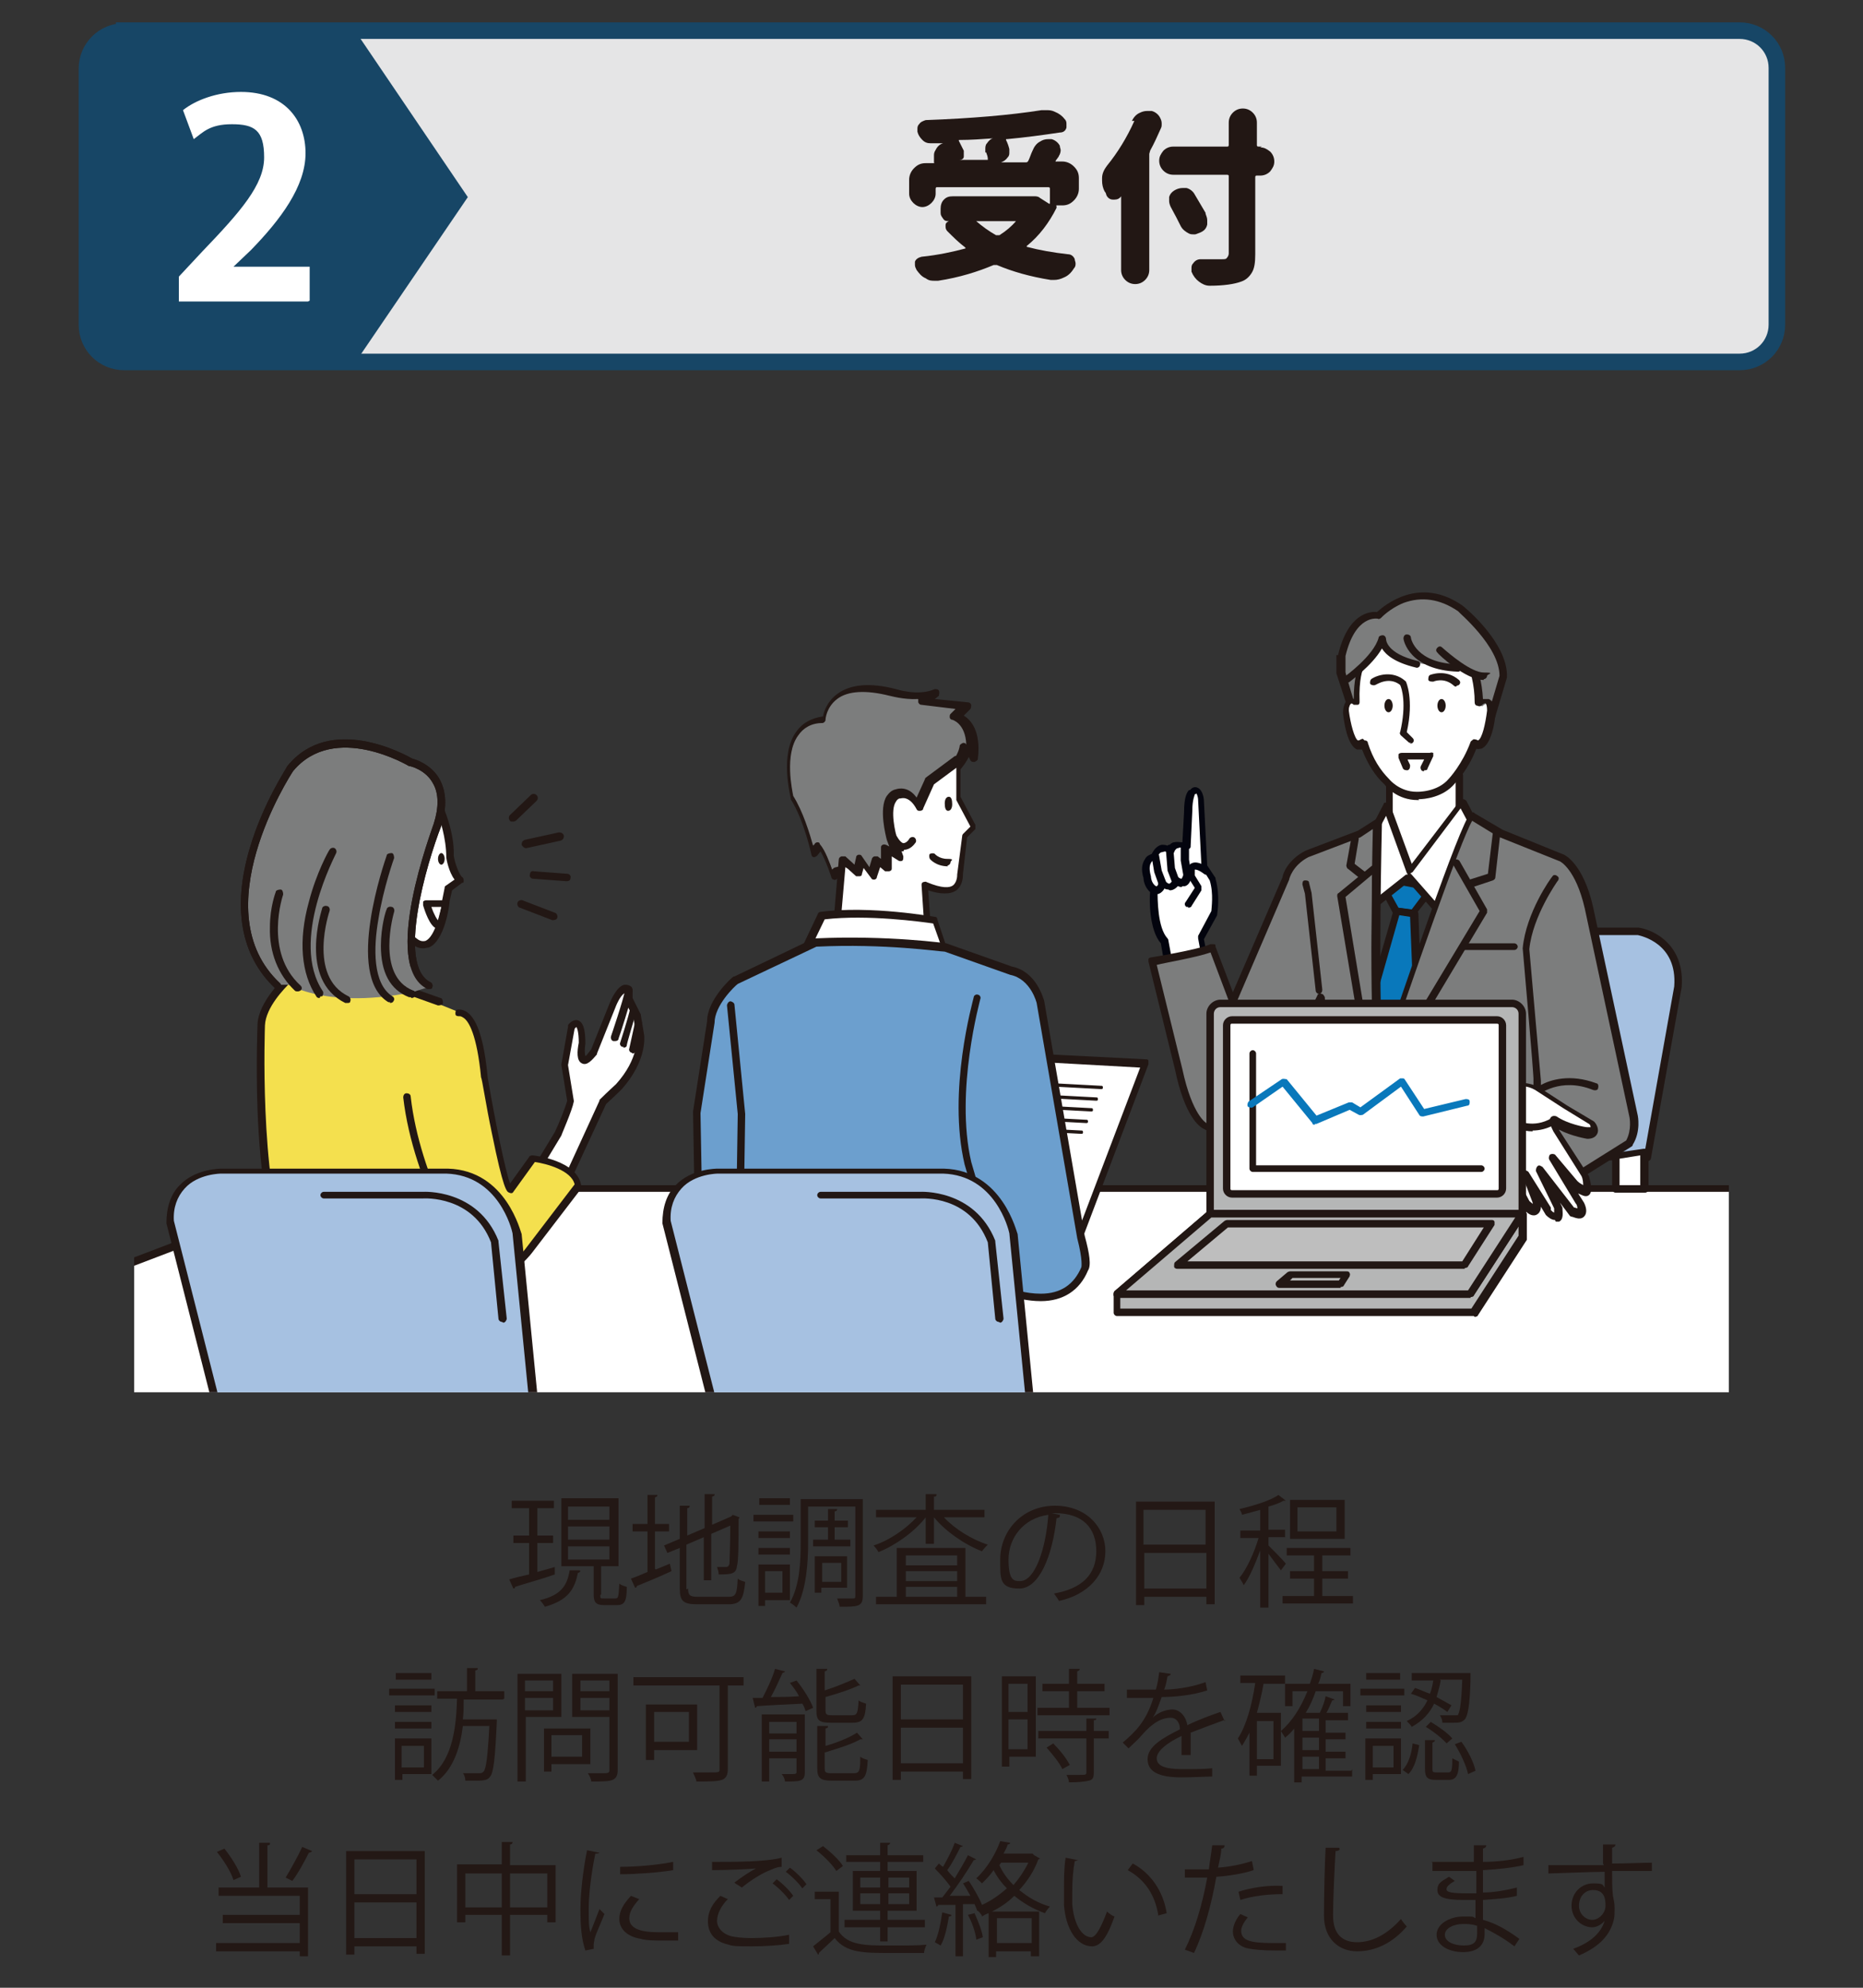 <?xml version="1.0" encoding="UTF-8"?>
<svg id="_レイヤー_1" data-name="レイヤー 1" xmlns="http://www.w3.org/2000/svg" version="1.1" xmlns:xlink="http://www.w3.org/1999/xlink" viewBox="0 0 225 240">
  <rect x="0" y="0" width="225" height="240" fill="#333333" stroke="none"/>
  <defs>
    <style>
      .cls-1 {
        fill: #6c9fce;
      }

      .cls-1, .cls-2, .cls-3, .cls-4, .cls-5, .cls-6, .cls-7, .cls-8, .cls-9, .cls-10, .cls-11, .cls-12, .cls-13 {
        stroke-width: 0px;
      }

      .cls-2 {
        fill: #0978bb;
      }

      .cls-3 {
        fill: #f4e04e;
      }

      .cls-14 {
        fill: #e5e5e6;
        stroke: #174666;
        stroke-miterlimit: 10;
        stroke-width: 2px;
      }

      .cls-4 {
        fill: none;
      }

      .cls-5 {
        fill: #221714;
      }

      .cls-15 {
        clip-path: url(#clippath-1);
      }

      .cls-6 {
        fill: #231815;
      }

      .cls-16 {
        clip-path: url(#clippath);
      }

      .cls-7 {
        fill: #b5b6b6;
      }

      .cls-8 {
        fill: #bebebe;
      }

      .cls-9 {
        fill: #174666;
      }

      .cls-10 {
        fill: #fff;
      }

      .cls-11 {
        fill: #03040e;
      }

      .cls-12 {
        fill: #a6c1e1;
      }

      .cls-13 {
        fill: #7c7d7d;
      }
    </style>
    <clipPath id="clippath">
      <rect class="cls-4" x="16.2" y="52.9" width="192.6" height="115.2"/>
    </clipPath>
    <clipPath id="clippath-1">
      <path class="cls-4" d="M15,3.7h195.1c2.5,0,4.5,2,4.5,4.5v31c0,2.5-2,4.5-4.5,4.5H15c-2.5,0-4.5-2-4.5-4.5V8.3c0-2.5,2-4.5,4.5-4.5Z"/>
    </clipPath>
  </defs>
  <g>
    <path class="cls-6" d="M67,189.2v.9c-1.7.6-3.6,1.1-4.8,1.5,0,.1,0,.2-.2.2l-.5-1.1c.6-.2,1.5-.4,2.4-.6v-3.8h-1.9v-.9h1.9v-3.3h-2.1v-.9h5.1v.9h-2v3.3h1.9v.9h-1.9v3.5l2.1-.6ZM70.1,189.7c0,0-.1.2-.3.2-.4,1.9-1.1,3.3-4,4.1-.1-.2-.4-.6-.6-.8,2.6-.6,3.3-1.8,3.6-3.6h1.2ZM72.5,192.6c0,.4,0,.4.5.4h1.3c.4,0,.4-.2.5-1.8.2.2.6.3.9.4,0,1.8-.3,2.2-1.2,2.2h-1.5c-1,0-1.3-.3-1.3-1.3v-3.4h-3.9v-8.2h6.9v8.2h-2.1v3.4ZM68.6,181.9v1.6h5v-1.6h-5ZM68.6,184.3v1.6h5v-1.6h-5ZM68.6,186.7v1.6h5v-1.6h-5Z"/>
    <path class="cls-6" d="M79.2,189.5l1.7-.7.2.9c-1.5.7-3.2,1.4-4.2,1.8,0,.1,0,.2-.2.2l-.5-1.1c.6-.2,1.3-.5,2-.8v-4.9h-1.8v-.9h1.8v-3.5h1.2c0,.2-.1.2-.3.3v3.2h1.7v.9h-1.7v4.5ZM83.1,191.8c0,.8.2,1,1.2,1h3.7c.9,0,1-.4,1.1-2.2.2.2.6.3.9.4-.2,2-.5,2.7-2,2.7h-3.8c-1.7,0-2.1-.4-2.1-1.9v-4.9l-1.5.6-.4-.9,1.9-.8v-4h1.2c0,.2-.1.3-.3.3v3.3l2.1-.9v-4.1h1.2c0,.2,0,.2-.3.3v3.4l2.3-1,.2-.2.8.3c0,0,0,.1-.1.2,0,2.8,0,5.1-.2,5.7-.1.9-.6,1-2.2,1,0-.3-.1-.6-.2-.9.4,0,.9,0,1,0,.2,0,.4,0,.5-.4,0-.4.1-2.2.1-4.6l-2.3,1v5.6h-.9v-5.2l-2.1.9v5.4Z"/>
    <path class="cls-6" d="M95.8,182.9v.8h-4.8v-.8h4.8ZM95.4,193.2h-3v.7h-.8v-5h3.8v4.3ZM95.4,184.9v.8h-3.8v-.8h3.8ZM91.6,187.7v-.8h3.8v.8h-3.8ZM95.4,180.9v.8h-3.7v-.8h3.7ZM94.5,189.7h-2.1v2.6h2.1v-2.6ZM104.2,181v11.7c0,1.3-.6,1.3-2.8,1.3,0-.3-.2-.7-.3-1,.4,0,.8,0,1.2,0h.7c.2,0,.3,0,.3-.3v-10.8h-5.7v4.4c0,2.3-.2,5.6-1.4,7.8-.2-.2-.6-.5-.8-.6,1.2-2.1,1.3-5,1.3-7.2v-5.3h7.6ZM98.2,185.9h1.8v-1.5h-1.6v-.8h1.6v-1.4h1.1c0,.2,0,.2-.3.3v1.1h1.6v.8h-1.6v1.5h1.9v.8h-4.5v-.8ZM102.3,191.7h-3.1v.6h-.8v-4.4h3.9v3.8ZM101.6,188.7h-2.3v2.3h2.3v-2.3Z"/>
    <path class="cls-6" d="M119.1,183.2h-5.1c1.3,1.4,3.4,2.7,5.3,3.3-.2.2-.5.5-.7.8-2.1-.8-4.4-2.4-5.8-4.1v3.2h-1v-3.2c-1.4,1.8-3.7,3.4-5.7,4.2-.1-.2-.4-.6-.6-.8,1.9-.6,3.9-2,5.2-3.4h-4.9v-.9h6v-1.9h1.3c0,.2,0,.3-.3.3v1.6h6.1v.9ZM116.6,186.9v5.9h2.5v.9h-13.3v-.9h2.5v-5.9h8.2ZM115.6,187.8h-6.2v1.2h6.2v-1.2ZM115.6,190.9v-1.2h-6.2v1.2h6.2ZM109.4,191.6v1.2h6.2v-1.2h-6.2Z"/>
    <path class="cls-6" d="M128,183.1c0,.1-.2.2-.4.2-.5,4.6-2.1,8.5-4.5,8.5s-2.3-1.2-2.3-3.5c0-3.5,2.7-6.5,6.6-6.5s6.1,2.7,6.1,5.5-2,5.2-5.6,6c-.1-.2-.4-.6-.6-.9,3.4-.6,5.1-2.3,5.1-5.1s-1.6-4.6-5-4.6-.3,0-.4,0l1,.2ZM126.6,182.9c-3,.4-4.8,2.8-4.8,5.4s.7,2.6,1.4,2.6c1.8,0,3.1-3.9,3.4-7.9Z"/>
    <path class="cls-6" d="M137.2,181.3h9.5v12.4h-1v-.9h-7.5v1h-1v-12.4ZM145.6,182.3h-7.5v4.2h7.5v-4.2ZM138.2,191.8h7.5v-4.3h-7.5v4.3Z"/>
    <path class="cls-6" d="M153.2,186.6c.5.5,1.8,1.8,2.1,2.2l-.6.8c-.3-.4-1-1.3-1.5-2v6.5h-1v-6.9c-.6,1.6-1.3,3.3-2,4.2-.1-.3-.4-.7-.5-.9.9-1.1,1.8-3.1,2.3-4.8h-2.2v-.9h2.4v-2.5c-.7.2-1.5.4-2.2.6,0-.2-.2-.5-.3-.7,1.7-.4,3.7-1,4.7-1.7l.9.7s0,0-.2,0,0,0-.1,0c-.5.3-1.1.5-1.8.7v2.8h2v.9h-2v1ZM159.6,192.7h3.8v.9h-8.5v-.9h3.8v-2.1h-2.9v-.9h2.9v-1.9h-3.3v-.9h7.7v.9h-3.4v1.9h3.1v.9h-3.1v2.1ZM162.4,181.1v4.7h-6.6v-4.7h6.6ZM161.4,184.9v-2.9h-4.7v2.9h4.7Z"/>
    <path class="cls-6" d="M52.5,203.9v.8h-5.5v-.8h5.5ZM52.1,214.2h-3.5v.7h-.9v-5h4.4v4.3ZM52.1,205.9v.8h-4.4v-.8h4.4ZM47.7,208.7v-.8h4.4v.8h-4.4ZM52.1,202v.8h-4.3v-.8h4.3ZM51.2,210.8h-2.7v2.6h2.7v-2.6ZM60.7,205.2h-4.7c0,.8,0,1.6-.1,2.4h3.6s.5,0,.5,0c0,0,0,.2,0,.3-.2,4.5-.4,6.1-.8,6.6-.3.4-.6.5-1.7.5s-.8,0-1.3,0c0-.3-.1-.7-.3-.9.8,0,1.6,0,1.9,0s.4,0,.6-.2c.3-.3.5-1.7.7-5.5h-3.2c-.3,2.5-1.1,5.1-3,6.6-.2-.2-.5-.5-.7-.7,2.5-2,2.9-5.9,3-9.2h-2.4v-.9h3.6v-2.8h1.3c0,.2,0,.2-.3.3v2.5h3.5v.9Z"/>
    <path class="cls-6" d="M67.8,207.3h-4.3v7.8h-1v-13h5.3v5.2ZM66.8,202.9h-3.4v1.3h3.4v-1.3ZM63.4,206.5h3.4v-1.5h-3.4v1.5ZM71.2,213h-4.6v.9h-.9v-5.2h5.6v4.3ZM70.3,209.5h-3.7v2.6h3.7v-2.6ZM74.6,202.1v11.6c0,.7-.2,1-.6,1.2-.5.2-1.3.2-2.6.2,0-.3-.2-.7-.4-1,.5,0,1,0,1.4,0,1.1,0,1.2,0,1.2-.4v-6.4h-4.5v-5.2h5.4ZM73.6,202.9h-3.5v1.3h3.5v-1.3ZM70.1,206.5h3.5v-1.5h-3.5v1.5Z"/>
    <path class="cls-6" d="M89.8,202.5v1h-1.9v10.1c0,.7-.2,1.1-.7,1.3-.6.2-1.6.2-3.1.2,0-.3-.3-.8-.4-1.1.7,0,1.3,0,1.9,0,1.3,0,1.3,0,1.3-.4v-10.1h-10.4v-1h13.2ZM84.2,211.3h-5.2v1.2h-1v-6.7h6.2v5.5ZM83.2,206.7h-4.2v3.6h4.2v-3.6Z"/>
    <path class="cls-6" d="M94.8,201.8c0,.1-.1.1-.3.2-.4.9-.9,2-1.4,2.9,1,0,2.2,0,3.4-.1-.3-.6-.7-1.1-1.1-1.6l.8-.3c.8,1,1.7,2.4,2,3.3l-.9.4c-.1-.3-.2-.6-.4-.9-2.1.1-4.2.2-5.5.3,0,.1-.1.2-.2.2l-.3-1.2h1.2c.5-1,1.2-2.4,1.5-3.5l1.2.3ZM97.2,207.1v6.9c0,1.1-.6,1.1-2.4,1.1,0-.3-.2-.7-.4-.9.4,0,.8,0,1.1,0,.6,0,.7,0,.7-.3v-1.6h-3.3v2.8h-.9v-8.1h5.2ZM96.2,207.9h-3.3v1.4h3.3v-1.4ZM92.9,211.5h3.3v-1.5h-3.3v1.5ZM102.9,207.1c.6,0,.7-.2.8-1.8.2.2.6.3.9.4-.1,1.8-.4,2.3-1.6,2.3h-2.7c-1.4,0-1.7-.3-1.7-1.5v-5h1.3c0,.2,0,.2-.3.3v2.3c1.3-.4,2.7-1,3.6-1.4l.7.8s0,0-.1,0,0,0-.1,0c-1,.5-2.6,1-4,1.4v1.6c0,.5.1.6.8.6h2.5ZM99.6,213.5c0,.5.1.6.9.6h2.6c.7,0,.8-.3.8-2,.2.2.6.3.9.4-.1,2-.4,2.5-1.6,2.5h-2.7c-1.4,0-1.8-.3-1.8-1.5v-5.1h1.3c0,.2,0,.2-.3.3v2.1c1.4-.4,2.9-1,3.8-1.6l.7.8s0,0-.2,0,0,0-.1,0c-1,.6-2.7,1.1-4.3,1.6v1.8Z"/>
    <path class="cls-6" d="M107.8,202.4h9.5v12.4h-1v-.9h-7.5v1h-1v-12.4ZM116.3,203.4h-7.5v4.2h7.5v-4.2ZM108.8,212.9h7.5v-4.3h-7.5v4.3Z"/>
    <path class="cls-6" d="M125.1,202.4v9.7h-3.2v1.2h-.9v-10.9h4.2ZM124.1,203.3h-2.3v3.4h2.3v-3.4ZM121.8,211.2h2.3v-3.6h-2.3v3.6ZM130.1,206.2h3.9v.9h-8.7v-.9h3.8v-2h-3.2v-.9h3.2v-1.8h1.3c0,.2-.1.2-.3.3v1.5h3.3v.9h-3.3v2ZM132.4,207.5c0,.1,0,.2-.3.2v1.3h1.8v.9h-1.8v4.1c0,.6-.1.9-.6,1-.4.1-1.2.2-2.4.2,0-.3-.2-.7-.3-.9.6,0,1.1,0,1.5,0,.8,0,.9,0,.9-.3v-4.1h-5.8v-.9h5.8v-1.5h1.2ZM128.3,213.6c-.3-.7-1.2-1.8-1.9-2.6l.8-.5c.8.8,1.6,1.8,2,2.6l-.9.5Z"/>
    <path class="cls-6" d="M148,207.7s0,0,0,0c0,0-.2,0-.2,0-1.1.4-2.7,1-4,1.5,0,.3,0,.7,0,1.1s0,1,0,1.6h-1.1c0-.5,0-1.1,0-1.7s0-.4,0-.6c-1.7.8-3,1.8-3,2.7s1,1.3,3,1.3,2.7,0,3.7-.1v1c-.9,0-2.2.1-3.7.1-2.8,0-4.1-.7-4.1-2.2s1.7-2.5,3.9-3.6c0-.9-.5-1.4-1.1-1.4-1.1,0-2.2.6-3.5,2.1-.4.5-1,1-1.6,1.6l-.7-.7c1.5-1.3,2.8-2.5,3.7-5.4h-.8s-2.4,0-2.4,0v-1c.9,0,1.9,0,2.5,0h1c.2-.7.3-1.3.4-2.1l1.4.2c0,.1-.1.2-.4.3-.1.6-.2,1.1-.4,1.6,1,0,3.1-.2,5-.9l.2,1c-1.8.6-4,.8-5.5.8-.4,1.1-.7,2-1.1,2.5h0c.6-.6,1.6-1,2.4-1s1.6.7,1.8,1.9c1.2-.6,2.8-1.2,4-1.6l.5,1.1Z"/>
    <path class="cls-6" d="M155.2,203.3h-2.6c-.2,1.2-.5,2.4-.8,3.5h2.9v6.4h-2.9v1.2h-.9v-5.2c-.3.6-.6,1.1-.9,1.6-.1-.2-.4-.7-.5-.9,1-1.5,1.7-4,2.1-6.7h-1.8v-.9h5.4v.9ZM153.8,212.4v-4.6h-2v4.6h2ZM163.3,213.6v.9h-6.1v.7h-.9v-6.5c-.3.4-.7.8-1.1,1.1-.1-.2-.4-.6-.5-.8,1.3-1.1,2.4-2.8,3.2-4.8h-1.8v1.8h-.9v-2.7h3c.2-.6.4-1.2.5-1.8l1.2.3c0,.1-.1.2-.3.2-.1.5-.2.9-.4,1.3h3.9v2.7h-.9v-1.8h-3.3c-.3.9-.7,1.8-1.2,2.6h1.7c.3-.6.6-1.4.7-2l1.1.4c0,0-.1.1-.3.1-.2.4-.4,1-.7,1.5h2.6v.9h-2.7v1.5h2.4v.8h-2.4v1.5h2.4v.8h-2.4v1.5h3.1ZM159.3,209v-1.5h-2v1.5h2ZM159.3,211.3v-1.5h-2v1.5h2ZM157.3,212.1v1.5h2v-1.5h-2Z"/>
    <path class="cls-6" d="M169.6,203.9v.8h-5.3v-.8h5.3ZM169.2,209.9v4.3h-3.4v.7h-.9v-5h4.2ZM169.2,205.9v.8h-4.2v-.8h4.2ZM165,208.7v-.8h4.2v.8h-4.2ZM169.1,202v.8h-4.1v-.8h4.1ZM168.3,210.8h-2.5v2.6h2.5v-2.6ZM171.4,210.7c-.2,1.3-.5,2.7-1.3,3.5l-.7-.5c.7-.7,1.1-2,1.2-3.2l.8.2ZM174,202.9c-.1.6-.3,1.3-.5,2,.7.4,1.3.7,1.8,1l-.5.8c-.4-.3-1-.7-1.6-1-.5,1.1-1.4,2.1-2.7,2.8-.1-.2-.4-.5-.6-.7,1.3-.6,2-1.5,2.5-2.5-.7-.3-1.3-.6-2-.8l.5-.7c.6.2,1.2.5,1.8.7.2-.5.3-1,.4-1.6h-2.6v-.9h6.6s.5,0,.5,0c0,.6,0,4.9-.7,5.6-.4.4-.7.4-1.4.4s-.8,0-1.3,0c0-.3-.1-.6-.3-.9.8,0,1.1,0,1.8,0s.3,0,.4-.1c.2-.3.4-1.4.5-4.2h-2.7ZM173,213.6c0,.3,0,.4.5.4h1.4c.4,0,.5-.2.5-1.7.2.1.6.3.8.4,0,1.7-.4,2.2-1.2,2.2h-1.6c-1,0-1.3-.3-1.3-1.3v-3.5h1.2c0,.2-.1.2-.3.3v3.2ZM174.8,210.6c-.5-.6-1.6-1.5-2.6-2.1l.6-.6c1,.6,2.1,1.4,2.6,2l-.7.6ZM177.3,214.2c-.2-1-.9-2.5-1.6-3.6l.8-.3c.8,1.1,1.5,2.5,1.7,3.5l-.9.4Z"/>
    <path class="cls-6" d="M32.6,222.6c0,.1,0,.2-.3.2v5.1h4.9v8.3h-1v-.6h-10.1v-1h10.1v-2.4h-9.3v-1h9.3v-2.3h-9.8v-1h4.9v-5.4h1.3ZM27.1,223.2c.8,1,1.7,2.4,2,3.4l-.9.4c-.3-1-1.2-2.4-2-3.4l.9-.4ZM37.6,223.6c0,0-.2.1-.3.1-.5,1-1.3,2.5-2,3.4,0,0-.8-.4-.8-.4.6-1,1.5-2.6,2-3.7l1.2.5Z"/>
    <path class="cls-6" d="M41.8,223.5h9.5v12.4h-1v-.9h-7.5v1h-1v-12.4ZM50.3,224.5h-7.5v4.2h7.5v-4.2ZM42.8,234h7.5v-4.3h-7.5v4.3Z"/>
    <path class="cls-6" d="M61.6,225.2h5.5v6.9h-1v-.9h-4.5v4.9h-1v-4.9h-4.4v.9h-1v-7h5.4v-2.7h1.3c0,.2-.1.3-.3.3v2.4ZM56.2,230.3h4.4v-4.1h-4.4v4.1ZM61.6,230.3h4.5v-4.1h-4.5v4.1Z"/>
    <path class="cls-6" d="M72.4,223.6c0,.2-.2.2-.5.2-.5,2.4-.8,5-.8,6.6s0,2.2.2,2.9c.3-.7.9-2.3,1.1-2.8l.6.6c-.6,1.5-1,2.3-1.2,3,0,.2-.1.5-.1.7s0,.3,0,.5l-1,.2c-.5-1.4-.6-3.1-.6-5s.3-4.6.8-7.1l1.5.3ZM81.7,234.3c-.5,0-1.1,0-1.6,0-1,0-2,0-2.7-.2-1.8-.3-2.6-1.3-2.6-2.4s.6-1.9,1.4-2.8l1,.4c-.7.8-1.2,1.5-1.2,2.3,0,1.7,2.5,1.7,4,1.7s1.3,0,1.9,0v1ZM74.9,225.4c1.9,0,4.4-.2,6.4-.6v1c-1.7.3-4.7.5-6.4.5v-1Z"/>
    <path class="cls-6" d="M95.3,234.7c-1.3.2-3,.3-4.5.3s-2.3,0-2.8-.2c-1.8-.4-2.5-1.5-2.5-2.8s.6-2.2,1.5-3.1l.9.4c-.8.8-1.3,1.8-1.3,2.6s.6,1.6,1.8,1.9c.5.1,1.3.2,2.3.2,1.4,0,3.2-.1,4.6-.4v1.1ZM88.7,227.3c.8-.6,1.8-1.3,2.6-1.7h0c-1.1.1-3.7.2-5.3.2,0-.3,0-.8,0-1h.8c1.9,0,5.7,0,7.6-.5v1.1c-.4,0-.7.1-1.4.4-.8.3-2.2,1.1-3.4,2.1l-.8-.5ZM95.3,229.4c-.4-.6-1.3-1.5-2-2l.5-.5c.7.5,1.6,1.4,2,2l-.5.5ZM96.9,228c-.4-.6-1.3-1.5-2-2l.5-.5c.7.5,1.6,1.4,2,2l-.5.5Z"/>
    <path class="cls-6" d="M101.3,228.4v4.8c1.1,1.7,3.3,1.7,6,1.7s3.5,0,4.6-.1c-.1.2-.3.7-.3,1-1,0-2.6,0-4.1,0-3.2,0-5.3,0-6.7-1.8-.7.7-1.4,1.3-1.9,1.8,0,.1,0,.2-.1.2l-.6-1c.6-.5,1.4-1.1,2.1-1.7v-4h-1.9v-.9h2.9ZM99.4,222.9c.9.7,2,1.7,2.4,2.4l-.8.6c-.4-.7-1.5-1.8-2.4-2.5l.8-.5ZM106.3,234.4v-1.7h-4.3v-.9h4.3v-1.1h-3.3v-4.8h3.3v-1.1h-4.1v-.8h4.1v-1.5h1.2c0,.2-.1.2-.3.3v1.2h4.3v.8h-4.3v1.1h3.5v4.8h-3.5v1.1h4.5v.9h-4.5v1.7h-1ZM103.9,226.7v1.2h2.4v-1.2h-2.4ZM103.9,229.9h2.4v-1.3h-2.4v1.3ZM109.8,226.7h-2.5v1.2h2.5v-1.2ZM109.8,229.9v-1.3h-2.5v1.3h2.5Z"/>
    <path class="cls-6" d="M124.9,224l.7.4c0,0-.1.1-.2.1-.5,1.4-1.3,2.6-2.3,3.7,1.1.9,2.3,1.6,3.7,2-.2.2-.5.6-.6.8-1.4-.5-2.6-1.2-3.7-2.1-.8.8-1.7,1.4-2.7,1.9h5.7v5.4h-1v-.6h-4.2v.7h-.9v-5.3c-.3.1-.5.2-.8.4,0-.2-.3-.5-.5-.7h-.1c0-.2-.2-.5-.3-.8-.5,0-.9,0-1.4,0v6.3h-.9v-6.2c-.8,0-1.6,0-2.1,0,0,.1-.1.2-.2.2l-.3-1.1h1c.3-.4.7-.9,1-1.3-.5-.7-1.2-1.5-1.9-2.2l.5-.6c.1.1.3.3.5.4.5-.9,1.1-2,1.4-2.9l1,.4c0,0-.1.1-.3.1-.4.8-1,2-1.6,2.8.3.4.6.7.9,1,.6-1,1.2-2,1.6-2.8l1,.5c0,0-.2.1-.3.1-.7,1.2-1.9,3-2.9,4.3h2.5c-.3-.5-.6-1.1-.9-1.5l.7-.3c.6.9,1.3,2.1,1.6,2.9,1.1-.5,2.1-1.2,3-2-.6-.6-1.2-1.4-1.6-2.2-.4.6-.9,1.1-1.4,1.6-.2-.2-.5-.5-.7-.6,1.4-1.3,2.4-3.1,2.9-4.5l1.2.2c0,.1-.1.2-.3.2-.1.4-.3.7-.5,1.1h3.5ZM114.9,231.3c0,0-.1.1-.3.1-.2,1.2-.5,2.7-1,3.5-.2-.1-.5-.3-.7-.4.4-.8.7-2.2.9-3.6l1.1.3ZM117.9,234.1c-.1-.8-.5-2-1-2.9l.8-.2c.4.9.9,2.1,1,2.9l-.8.3ZM124.6,231.6h-4.2v3h4.2v-3ZM120.9,224.9l-.2.3c.4.9,1,1.7,1.7,2.4.7-.8,1.3-1.7,1.8-2.7h-3.3Z"/>
    <path class="cls-6" d="M130.2,224.5c0,.1-.2.2-.4.2-.2,1.1-.3,2.4-.3,3.7s0,1.1,0,1.5c.2,2.5,1.2,4,2.3,4,.6,0,1.3-1.5,1.9-3.1.2.2.6.5.9.6-.7,2-1.5,3.6-2.7,3.6-1.9,0-3.2-2.2-3.4-5,0-.6,0-1.2,0-1.8,0-1.3,0-2.7.2-3.9l1.5.3ZM139.9,231.3c-.4-2.6-1.7-4.4-3.7-5.5l.6-.8c2.1,1.1,3.7,3.3,4.1,6l-1.1.3Z"/>
    <path class="cls-6" d="M151.4,225.8c-1.2.4-2.9.7-4.5.8-.6,3.4-1.5,6.7-2.7,9.2l-1.1-.4c1.2-2.4,2.1-5.4,2.7-8.7-.3,0-2.3,0-2.7,0v-1c.2,0,.5,0,.9,0s1.6,0,2,0c.1-.9.3-2,.4-2.9h1.5c0,.3-.2.4-.4.4,0,.6-.2,1.4-.4,2.3,1.4-.1,2.9-.4,4.1-.8l.2,1ZM155.3,235.5c-.4,0-.9,0-1.3,0-1.4,0-2.7-.1-3.5-.3-1-.3-1.6-1.1-1.6-2,0-.6.3-1.4.9-2.1l.9.4c-.5.6-.8,1.2-.8,1.6,0,1.2,1.1,1.5,3.8,1.5s1.1,0,1.6,0v1ZM149.6,228.4c1.5-.5,3.6-.8,5.3-.7v1c-1.7,0-3.6.2-5.1.7l-.2-.9Z"/>
    <path class="cls-6" d="M161.8,223.2c0,.2-.2.3-.5.3-.1,1.7-.3,5.6-.3,7.8s1.1,3.2,2.9,3.2,3.6-.9,5.3-2.8c.1.2.5.7.7.9-1.7,2-3.8,3-6,3s-4-1.5-4-4.3.1-6.4.2-8.2h1.6Z"/>
    <path class="cls-6" d="M172.9,224.8c.9,0,2.1,0,3.1,0s1.4,0,2,0c0-.7,0-1.5,0-2h1.5c0,.2-.1.3-.4.4,0,.2,0,1.4,0,1.6,1.7,0,3.4-.2,4.9-.6v1c-1.3.3-3,.5-4.9.6,0,.9,0,1.8,0,2.7,1.4,0,2.9-.3,4.1-.6v1c-1.1.3-2.7.4-4.1.5v2.4c1.5.4,2.9,1.2,4.4,2.3l-.6.9c-1.3-1-2.6-1.7-3.6-2.2,0,.2,0,.5,0,.7,0,1.4-.9,2.2-2.6,2.2s-3.2-.8-3.2-2.1,1.6-2.2,3.2-2.2,1,0,1.5.2c0-.6,0-1.4,0-2.2-.5,0-1,0-1.4,0-2.5,0-3.2-.4-3.2-1.2s.4-1,1.4-1.6l.7.5c-.7.4-1,.7-1,1,0,.4.7.5,2.6.5s.7,0,1,0v-2.7c-.7,0-1.5,0-2.1,0-.9,0-2.3,0-3.2,0v-1ZM178.3,232.5c-.6-.2-1.1-.2-1.6-.2-1.1,0-2.2.5-2.2,1.3s1,1.3,2.3,1.3,1.6-.5,1.6-1.5v-.9Z"/>
    <path class="cls-6" d="M193.6,225c0-.3,0-1.9,0-2.3h1.5c0,.2-.1.3-.4.4,0,.2,0,.4,0,1.9,1.8,0,3.7-.1,4.8-.1v1c-1.2,0-3,0-4.8,0,0,1.1,0,2.2.1,3,.1.5.2.9.2,1.5s0,1-.1,1.4c-.4,1.7-1.6,3.2-4.2,4.3-.2-.2-.5-.6-.7-.8,2.2-.8,3.4-2,3.8-3.4h0c-.3.4-.9.8-1.5.8-1.3,0-2.5-1.1-2.5-2.6,0-1.6,1.2-2.7,2.6-2.7s1.1.2,1.4.5c0-.2,0-1.2,0-1.9-1.5,0-6.2.2-6.8.2v-1s3.3,0,3.3,0h3.4ZM193.9,230.1c0-.6,0-1.9-1.5-1.9-1,0-1.7.8-1.7,1.9,0,1,.8,1.7,1.6,1.7s1.6-.8,1.6-1.7Z"/>
  </g>
  <g class="cls-16">
    <polygon class="cls-10" points="226.5 143.7 40.1 143.7 -5.8 160.4 17.1 183.4 246.1 183.4 226.5 143.7"/>
    <g>
      <path class="cls-10" d="M53,97.5s1.3,3,1.3,5.9c0,0,.4,2.2,1.2,2.9l-1.4,1-.3,1.5s-.9,7.2-3.9,5c-3-2.2-6-16.7,3-16.2Z"/>
      <path class="cls-5" d="M51.1,114.5c-.4,0-.8-.1-1.3-.5-2.1-1.6-4.2-8.7-2.6-13.2,1-2.6,3-4,5.9-3.8.2,0,.3.1.4.3,0,.1,1.4,3.1,1.3,6,.1.8.6,2.2,1,2.6.1,0,.2.2.2.4s0,.3-.2.3l-1.2.9-.3,1.3c0,.5-.6,4.8-2.5,5.6-.2,0-.4.1-.7.1ZM52.6,97.9c-2.3,0-3.8,1.1-4.6,3.2-1.5,4.1.4,10.8,2.3,12.2.6.5,1,.3,1.1.3,1.1-.5,1.8-3.3,2-4.9l.3-1.5c0-.1,0-.2.2-.3l1-.7c-.7-.9-1-2.5-1-2.7,0,0,0,0,0,0,0-2.3-.8-4.7-1.1-5.5,0,0,0,0-.1,0Z"/>
    </g>
    <g>
      <g>
        <path class="cls-10" d="M145.6,116.5l-.6-3.2,1.6-3.1s.4-2-.2-4.1l-1-1.6-.4-7.9s-.2-1.8-1-1c0,0-.6-.2-.6,2.4l-.2,4.2s-1.4-.8-2,.6c0,0-1-1.2-1.8.6,0,0-1.4.2-.8,2.4,0,0,0,1.1.8,1.5,0,0-.3,4.6,1.3,6.2l.6,3,4.5-.2Z"/>
        <path class="cls-11" d="M141.1,117.2c-.2,0-.4-.1-.4-.4l-.5-2.9c-1.4-1.6-1.4-5.2-1.3-6.2-.7-.6-.8-1.5-.8-1.7-.3-1-.2-1.7.2-2.3.2-.4.6-.5.8-.6.3-.6.7-1,1.2-1.1.3,0,.6,0,.8.2.2-.3.5-.5.7-.5.4-.1.7,0,1,0l.2-3.6c0-2,.4-2.5.6-2.7,0,0,.2,0,.2-.1.3-.3.6-.3.8-.2.6.2.8,1.2.8,1.6l.4,7.8,1,1.5s0,0,0,.1c.6,2.1.2,4.2.2,4.3,0,0,0,0,0,.1l-1.6,2.9.6,3.1c0,.1,0,.3,0,.4,0,.1-.2.2-.3.2l-4.5.2s0,0,0,0ZM140.3,102.9s0,0,0,0c-.2,0-.4.3-.6.7,0,.1-.2.2-.3.3,0,0-.3,0-.4.3-.2.3-.2.9,0,1.6,0,0,0,0,0,0,0,0,0,.8.6,1.2.1,0,.2.2.2.4,0,1.2,0,4.6,1.2,5.9,0,0,.1.1.1.2l.5,2.7,3.6-.2-.5-2.7c0,0,0-.2,0-.3l1.6-3c0-.3.3-2.1-.2-3.7l-1-1.6c0,0,0-.1,0-.2l-.4-7.9c0-.3-.1-.6-.2-.8,0,0,0,0,0,0,0,0-.1.1-.2.1,0,.1-.3.6-.3,2l-.2,4.2c0,.2,0,.3-.2.4-.1,0-.3,0-.4,0-.1,0-.6-.3-.9-.1-.2,0-.4.2-.5.5,0,.1-.2.2-.3.3-.2,0-.3,0-.4-.2,0,0-.3-.2-.4-.2ZM143.8,96h0,0ZM143.8,96s0,0,0,0c0,0,0,0,0,0Z"/>
      </g>
      <g>
        <path class="cls-10" d="M143.5,109l1.2-1.9-.8-1.3s-.8-2.4,1.6-.8"/>
        <path class="cls-11" d="M143.5,109.5c0,0-.2,0-.2,0-.2-.1-.3-.4-.1-.6l1.1-1.7-.7-1.1s0,0,0,0c-.1-.3-.4-1.3.2-1.8.6-.4,1.5,0,2.1.5.2.1.3.4.1.6-.1.2-.4.3-.6.1-.8-.6-1.1-.5-1.1-.5,0,0,0,.4,0,.7l.8,1.3c0,.1,0,.3,0,.5l-1.2,1.9c0,.1-.2.2-.4.2Z"/>
      </g>
      <path class="cls-11" d="M142.7,107.1c-.3,0-.7-.2-1.1-.5,0,0,0-.1-.1-.2l-.5-1.3s0,0,0-.1l-.2-2.5c0-.2.2-.5.4-.5.2,0,.5.2.5.4l.2,2.4.4,1.1c.2.2.4.2.4.2,0,0,.2-.3.2-.5l-.3-1.7s0,0,0-.1v-1.6c.1-.2.3-.4.6-.4.2,0,.4.2.4.5v1.5c0,0,.3,1.8.3,1.8,0,0,0,0,0,.1,0,.2-.1,1.1-.8,1.3-.1,0-.2,0-.3,0Z"/>
      <path class="cls-11" d="M141.1,107.4c-.7,0-1.1-.7-1.2-.7,0,0,0,0,0,0l-.5-1.4s0,0,0,0l-.3-1.8c0-.2.1-.5.4-.5.2,0,.5.1.5.4l.3,1.7.5,1.3c0,.1.3.3.4.3s0,0,0,0c.1,0,.3-.2.5-.5.1-.2.4-.3.6-.2.2.1.3.4.2.6-.3.6-.8.9-1.2.9,0,0,0,0,0,0Z"/>
      <g>
        <path class="cls-10" d="M140.3,106.5s0,1.1-1,1"/>
        <path class="cls-11" d="M139.3,107.9s0,0,0,0c-.2,0-.4-.2-.4-.5,0-.2.2-.4.5-.4.2,0,.3,0,.3,0,.2-.1.2-.4.2-.5,0-.2.2-.4.5-.4.2,0,.4.2.4.5,0,0,0,.7-.5,1.1-.2.2-.5.3-.9.3Z"/>
      </g>
    </g>
    <g>
      <path class="cls-12" d="M199,139.7h-10.5v-27.3h9.4s5.3.9,4.8,6.7l-3.7,20.6Z"/>
      <path class="cls-5" d="M199,140.1h-10.5c-.2,0-.4-.2-.4-.4v-27.3c0-.2.2-.4.4-.4h9.4s0,0,0,0c2,.3,5.6,2.2,5.2,7.2,0,0,0,0,0,0l-3.7,20.6c0,.2-.2.4-.4.4ZM188.9,139.3h9.7l3.6-20.2c.4-5.2-4-6.1-4.4-6.2h-8.9v26.4Z"/>
    </g>
    <g>
      <polygon class="cls-10" points="198.5 139 198.5 143.6 195.1 143.6 195.1 139.5 198.5 139"/>
      <path class="cls-5" d="M198.5,144h-3.4c-.2,0-.4-.2-.4-.4v-4c0-.2.2-.4.4-.4l3.4-.5c.1,0,.3,0,.4,0s.2.2.2.3v4.6c0,.2-.2.4-.4.4ZM195.6,143.1h2.5v-3.6l-2.5.4v3.2Z"/>
    </g>
    <g>
      <polygon class="cls-2" points="168.6 106.3 171.7 106.9 172.1 108.3 170.6 110.3 168.6 110 167.3 107.7 168.6 106.3"/>
      <path class="cls-5" d="M170.6,110.7s0,0,0,0l-2.1-.3c-.1,0-.3-.1-.3-.2l-1.2-2.3c0-.2,0-.4,0-.5l1.2-1.4c.1-.1.3-.2.4-.1l3.1.6c.2,0,.3.1.3.3l.4,1.4c0,.1,0,.3,0,.4l-1.5,1.9c0,.1-.2.2-.4.2ZM168.9,109.6l1.6.2,1.2-1.6-.3-.9-2.6-.5-.9,1,1,1.8Z"/>
    </g>
    <g>
      <polygon class="cls-2" points="165.3 121.4 168.6 110 170.6 110.3 171.2 123.3 166.3 129.5 165.2 120.7 165.3 121.4"/>
      <path class="cls-5" d="M166.3,129.9s0,0-.1,0c-.2,0-.3-.2-.3-.4l-.9-8s0,0,0,0v-.7c-.1-.2,0-.5.3-.5l3-10.4c0-.2.3-.3.5-.3l2.1.3c.2,0,.4.2.4.4l.5,13.1c0,.1,0,.2,0,.3l-4.9,6.1c0,.1-.2.2-.3.2ZM165.8,121.4l.8,7,4.2-5.2-.5-12.5-1.3-.2-3.1,10.9Z"/>
    </g>
    <g>
      <g>
        <polygon class="cls-10" points="167.8 101.4 167.8 94.2 176.3 93.6 176.3 98.2 170.7 105.5 167.8 101.4"/>
        <path class="cls-5" d="M170.7,105.9h0c-.1,0-.3,0-.4-.2l-2.9-4.1c0,0,0-.2,0-.2v-7.2c0-.2.1-.4.4-.4l8.5-.6c.1,0,.2,0,.3.1,0,0,.1.2.1.3v4.6c0,0,0,.2,0,.3l-5.6,7.3c0,.1-.2.2-.3.2ZM168.2,101.3l2.4,3.5,5.2-6.7v-4s-7.6.6-7.6.6v6.7Z"/>
      </g>
      <g>
        <polygon class="cls-10" points="166.2 99.8 167.4 97.3 170.3 105.1 176.6 96.8 177.7 99.1 173.5 109.7 170.1 105.9 165.5 109.5 166.2 99.8"/>
        <path class="cls-5" d="M173.5,110.1c-.1,0-.2,0-.3-.1l-3.1-3.5-4.3,3.4c-.1.1-.3.1-.5,0-.2,0-.2-.2-.2-.4l.7-9.7c0,0,0-.1,0-.2l1.3-2.5c0-.2.2-.2.4-.2.2,0,.3.1.4.3l2.6,7.1,5.8-7.6c0-.1.2-.2.4-.2.2,0,.3.1.4.2l1.2,2.3c0,.1,0,.2,0,.4l-4.3,10.6c0,.1-.2.2-.3.3,0,0,0,0,0,0ZM170.4,105.5s0,0,0,0l2.9,3.3,3.9-9.7-.8-1.5-5.8,7.7c0,0-.2.1-.3.2ZM166.6,99.9l-.6,8.7,3.8-3c0,0,.1,0,.2,0,0,0,0-.1-.1-.2l-2.5-6.9-.8,1.5Z"/>
      </g>
    </g>
    <g>
      <g>
        <path class="cls-13" d="M180.1,86.4l1.4-4.7c.1-3.9-5.2-8.2-5.2-8.2-5.6-3.9-9.9.9-9.9.9,0,0-3.2-.7-4.4,4.9v2c-.1,0,1.4,4.9,1.4,4.9"/>
        <path class="cls-5" d="M180.1,86.8s0,0-.1,0c-.2,0-.4-.3-.3-.5l1.4-4.7c0-3.6-5-7.7-5-7.8-2.2-1.5-4.4-1.8-6.6-1-1.7.7-2.7,1.8-2.7,1.8-.1.1-.3.2-.4.1-.1,0-2.7-.5-3.9,4.5v1.9c-.1,0,1.4,4.8,1.4,4.8,0,.2,0,.5-.3.6-.2,0-.5,0-.6-.3l-1.6-4.9c0,0,0-.1,0-.2v-2c.1,0,.1,0,.2,0,1.2-5.1,3.9-5.3,4.7-5.2.9-.8,5.1-4.4,10.3-.8.3.2,5.5,4.5,5.4,8.6,0,0,0,0,0,.1l-1.4,4.7c0,.2-.2.3-.4.3Z"/>
      </g>
      <g>
        <path class="cls-10" d="M178.8,85.1c0-1.7-.4-3.9-1.4-6.2l-10.7-3-2.2,5.1s-.5,1.2-.4,4.1c-.5-.4-1.2-.6-1.3,1.1,0,0,.5,5.2,2.1,3.8.5,1.5,1.3,3.3,2.8,4.6,0,0,1.2,1.7,3.7,1.7,0,0,2.6.2,4.2-1.7,0,0,1.6-1.7,2.7-4.5,1.6,1.3,2.1-3.8,2.1-3.8-.1-1.9-1-1.4-1.4-1Z"/>
        <path class="cls-5" d="M171.4,96.6c-.1,0-.2,0-.2,0h0c-2.4,0-3.8-1.6-4-1.9-1.1-1-2-2.4-2.7-4.2-.3,0-.5,0-.6,0-1.2-.5-1.6-3.4-1.7-4.4,0,0,0,0,0,0,0-.9.3-1.5.7-1.7.1,0,.3-.1.6,0,0-2.4.4-3.5.5-3.5l2.2-5.1c0-.2.3-.3.5-.2l10.7,3c.1,0,.2.1.3.2.8,1.7,1.3,3.6,1.4,5.6.3,0,.5,0,.7,0,.5.2.7.8.8,1.7,0,0,0,0,0,0,0,.9-.5,3.9-1.7,4.3-.2,0-.4.1-.6,0-1,2.6-2.5,4.1-2.6,4.2-1.4,1.7-3.7,1.9-4.4,1.9ZM164.8,89.4s0,0,.1,0c.1,0,.3.1.3.3.6,1.9,1.5,3.3,2.6,4.4,0,0,0,0,0,0,0,0,1.2,1.5,3.3,1.5,0,0,2.5.1,3.9-1.6,0,0,1.6-1.7,2.6-4.4,0-.1.2-.2.3-.3s.3,0,.4,0c0,0,.2.1.2.1.5-.2.9-2,1.1-3.6,0-.8-.2-.9-.2-.9,0,0-.2,0-.5.3-.1.1-.3.1-.5,0-.2,0-.3-.2-.3-.4,0-2.1-.5-4-1.3-5.8l-10.1-2.9-2.1,4.7h0s-.5,1.2-.4,3.9c0,.2,0,.3-.2.4-.2,0-.3,0-.5,0-.2-.2-.4-.2-.4-.2,0,0-.2.1-.2.9.2,1.6.7,3.4,1.1,3.6,0,0,.2,0,.3-.1,0,0,.2-.1.3-.1Z"/>
      </g>
      <path class="cls-5" d="M170.4,89.7c-.1,0-.2,0-.3-.1l-.9-.8c-.1-.1-.2-.3-.1-.4.8-3.4.2-5.3,0-5.7-1.4-1.1-2.9,0-3,0-.2.1-.5,0-.6-.1-.1-.2,0-.5.1-.6.7-.5,2.6-1.1,4.1.2,0,0,0,0,.1.1,0,0,1,2.1.1,6.1l.7.7c.2.2.2.4,0,.6,0,0-.2.1-.3.1Z"/>
      <path class="cls-5" d="M168.2,85.2c0,.4-.2.8-.5.8s-.5-.4-.5-.8.2-.8.5-.8.5.4.5.8Z"/>
      <path class="cls-5" d="M174.6,85.2c0,.4-.2.8-.5.8s-.5-.4-.5-.8.2-.8.5-.8.5.4.5.8Z"/>
      <path class="cls-5" d="M175.9,82.9c-.1,0-.2,0-.3-.1-1.2-1.1-2.5-.5-2.5-.5-.2,0-.5,0-.6-.2,0-.2,0-.5.2-.6,0,0,1.9-.8,3.5.6.2.2.2.4,0,.6,0,0-.2.1-.3.1Z"/>
      <path class="cls-13" d="M165.4,75.2l-2.7,6.3s3.1-1.2,4.3-3.8c1.3-2.6,0-.5,0-.5,0,0,1.2,3.8,9.1,3,0,0,1.7,1.7,3.5.8,0,0-2.6-7.5-14.3-5.9Z"/>
      <g>
        <path class="cls-5" d="M162.7,82.5c-.1,0-.3,0-.4-.2-.1-.2,0-.5.1-.6,0,0,3.5-2.5,4.1-4.7,0-.2.3-.3.5-.3.2,0,.4.2.4.5,0,0,0,1.7,3.8,2.6.2,0,.4.3.3.5,0,.2-.3.4-.5.3-2.5-.6-3.6-1.5-4.1-2.3-1.2,2.1-3.9,4-4,4.1,0,0-.2,0-.3,0Z"/>
        <path class="cls-5" d="M176.1,81.1h0c-5.9-.2-6.6-3.8-6.6-4,0-.2.1-.5.4-.5.2,0,.5.1.5.4,0,.1.6,3.1,5.7,3.2.2,0,.4.2.4.5,0,.2-.2.4-.4.4Z"/>
        <path class="cls-5" d="M179.2,82.1c-2.2,0-5.5-3.1-5.6-3.3-.2-.2-.2-.4,0-.6.2-.2.4-.2.6,0,.9.8,3.5,3,5,3s.4.2.4.4-.2.4-.4.4Z"/>
      </g>
    </g>
    <g>
      <path class="cls-13" d="M166.2,99.2s-.6,24.7.4,29.5c0,0,9.7-29,11.1-30.3l3.5,2.1,7.5,3s2.1.8,3.3,6l5.4,25.2s.4,1.7-.5,3.2l-7.6,4.8-.9,1h-29.5l1.4-4.4-1-19.1-6.5,13s-3.2,5.2-7.4,2.6c0,0-1.8-.9-3.1-6.8l-3.2-13s5.7-.9,7.3-1.7l2.4,6.6,6.4-14.9s.4-1.8,2.6-3l6.3-2.4,2.2-1.4Z"/>
      <path class="cls-5" d="M188.3,144.2h-29.5c-.1,0-.3,0-.4-.2,0-.1-.1-.3,0-.4l1.4-4.3-.9-17.3-5.7,11.5s0,0,0,0c0,.1-1.7,2.8-4.3,3.4-1.3.3-2.5,0-3.7-.7-.3-.2-2.1-1.3-3.3-7.1l-3.2-13c0-.1,0-.2,0-.3,0-.1.2-.2.3-.2,0,0,5.6-.9,7.2-1.6.1,0,.2,0,.4,0s.2.1.2.3l2.1,5.5,6-13.9c0-.3.6-2.1,2.8-3.2,0,0,0,0,0,0l6.3-2.4,2.2-1.4c.1,0,.3,0,.5,0,.1,0,.2.2.2.4,0,.2-.5,20.3.1,27.6,2.3-6.7,9.3-27.5,10.6-28.7.1-.1.4-.2.5,0l3.4,2,7.4,3c0,0,2.3,1,3.5,6.3l5.4,25.2c0,0,.4,1.9-.6,3.5,0,0,0,.1-.1.2l-7.5,4.7-.9,1c0,0-.2.2-.3.2ZM159.4,143.3h28.7l.8-.9s0,0,0,0l7.5-4.7c.7-1.3.4-2.8.4-2.8l-5.4-25.2c-1.1-4.8-3-5.7-3-5.7l-7.5-3s0,0,0,0l-3.1-1.9c-1.4,2.4-7.3,19.3-10.8,29.8,0,.2-.3.3-.4.3-.2,0-.4-.2-.4-.3-.9-4.3-.5-24.4-.4-28.8l-1.5,1s0,0,0,0l-6.3,2.4c-1.9,1-2.3,2.6-2.3,2.7,0,0,0,0,0,0l-6.4,14.9c0,.2-.2.3-.4.3-.2,0-.3-.1-.4-.3l-2.3-6.1c-1.7.6-5.3,1.2-6.5,1.5l3.1,12.6c1.2,5.6,2.9,6.5,2.9,6.5,0,0,0,0,0,0,1,.6,2,.8,3.1.6,2.1-.5,3.6-2.8,3.8-3l6.5-13c0-.2.3-.3.5-.2.2,0,.3.2.4.4l1,19.1c0,0,0,.1,0,.2l-1.2,3.8Z"/>
    </g>
    <g>
      <polyline class="cls-13" points="180.7 100.6 180 105.9 177.6 106.7"/>
      <path class="cls-5" d="M177.6,107.1c-.2,0-.4-.1-.4-.3,0-.2,0-.5.3-.6l2.2-.7.6-5c0-.2.3-.4.5-.4.2,0,.4.2.4.5l-.6,5.3c0,.2-.1.3-.3.4l-2.4.8s0,0-.1,0Z"/>
    </g>
    <g>
      <polyline class="cls-13" points="175.9 104.1 179.3 109.9 167 130.2"/>
      <path class="cls-5" d="M167,130.7c0,0-.2,0-.2,0-.2-.1-.3-.4-.2-.6l12.1-20.1-3.2-5.6c-.1-.2,0-.5.2-.6.2-.1.5,0,.6.2l3.3,5.8c0,.1,0,.3,0,.4l-12.2,20.4c0,.1-.2.2-.4.2Z"/>
    </g>
    <g>
      <polyline class="cls-13" points="163.6 101.2 163 104.5 164.6 105.6"/>
      <path class="cls-5" d="M164.6,106.1c0,0-.2,0-.3,0l-1.5-1.2c-.1,0-.2-.3-.2-.4l.6-3.3c0-.2.3-.4.5-.4.2,0,.4.3.4.5l-.5,3,1.3,1c.2.1.2.4,0,.6,0,.1-.2.2-.4.2Z"/>
    </g>
    <g>
      <polyline class="cls-13" points="165.7 105 161.9 108.2 165.4 129.1"/>
      <path class="cls-5" d="M165.4,129.5c-.2,0-.4-.2-.4-.4l-3.5-20.9c0-.2,0-.3.2-.4l3.9-3.2c.2-.2.5-.1.6,0,.2.2.1.5,0,.6l-3.7,3.1,3.4,20.6c0,.2-.1.5-.4.5,0,0,0,0,0,0Z"/>
    </g>
    <path class="cls-5" d="M167,139.3c-.8,0-1.5-.7-1.5-1.5s.7-1.5,1.5-1.5,1.5.7,1.5,1.5-.7,1.5-1.5,1.5ZM167,137.2c-.3,0-.6.3-.6.6s.3.6.6.6.6-.3.6-.6-.3-.6-.6-.6Z"/>
    <path class="cls-5" d="M151.2,129.1c-.2,0-.4-.1-.4-.3l-2.4-7.7c0-.2,0-.5.3-.6.2,0,.5,0,.6.3l2.4,7.7c0,.2,0,.5-.3.6,0,0,0,0-.1,0Z"/>
    <path class="cls-5" d="M159.3,120c-.2,0-.4-.2-.4-.4l-1.3-11.7-.3-1.1c0-.2,0-.5.3-.5.2,0,.5,0,.5.3l.3,1.2s0,0,0,0l1.3,11.7c0,.2-.1.5-.4.5,0,0,0,0,0,0Z"/>
    <path class="cls-5" d="M185.6,132.2c0,0-.1,0-.2,0-.2,0-.2-.3-.2-.4v-1.4c.1,0-1.3-15.9-1.3-15.9,0,0,0,0,0,0,.4-4.3,3.4-8.5,3.6-8.7.1-.2.4-.2.6,0,.2.1.2.4,0,.6,0,0-3,4.2-3.4,8.2l1.4,15.9s0,0,0,0v.5c1.1-.6,3.5-1.4,6.7-.2.2,0,.3.3.2.6,0,.2-.3.3-.6.2-4-1.6-6.6.6-6.6.6,0,0-.2,0-.3,0Z"/>
    <g>
      <polygon class="cls-13" points="173.9 139.8 182.5 139.1 182.9 141.1 173.9 141.7 173.9 139.8"/>
      <path class="cls-5" d="M173.9,142.1c-.1,0-.2,0-.3-.1,0,0-.1-.2-.1-.3v-1.9c0-.2.2-.4.4-.4l8.6-.6c.2,0,.4.1.5.4l.4,1.9c0,.1,0,.3,0,.4,0,.1-.2.2-.3.2l-9,.6s0,0,0,0ZM174.3,140.2v1.1l8-.6-.2-1.1-7.8.6Z"/>
    </g>
    <g>
      <line class="cls-10" x1="6.1" y1="156.2" x2="39.7" y2="143.4"/>
      <path class="cls-5" d="M6.1,156.6c-.2,0-.3-.1-.4-.3,0-.2,0-.5.3-.6l33.6-12.8c.2,0,.5,0,.6.3s0,.5-.3.6l-33.6,12.8c0,0-.1,0-.2,0Z"/>
    </g>
    <g>
      <line class="cls-10" x1="52" y1="143.4" x2="222.1" y2="143.4"/>
      <path class="cls-5" d="M222.1,143.9H52c-.2,0-.4-.2-.4-.4s.2-.4.4-.4h170.1c.2,0,.4.2.4.4s-.2.4-.4.4Z"/>
    </g>
    <g>
      <g>
        <path class="cls-10" d="M181,131.7s2.2-1.5,4.5-.3l3.3,2.2,3.2,1.9s1,1.3-.5,1.3c0,0-2.3-.4-3.9-1.4,0,0-.6-.3.1,1.2l3.5,5.4s1.1,3.2-1.2,1.2l-2.7-3.2,3.2,5.3s.9,1.9-.9,1l-3.9-5,2.2,4.5s.4,2.1-1.2.6l-2.7-4.4,1.3,3.5s0,1.5-1.3.1l-2.1-3.9s-4.5-5.4-2.7-8.4c0,0,.8-1,1.5-1.7Z"/>
        <path class="cls-5" d="M187.8,147.3c-.4,0-.8-.3-1.1-.6,0,0,0,0,0,0l-.6-1c0,.3-.1.8-.6,1-.6.2-1.1-.3-1.5-.7,0,0,0,0,0,0l-2-3.8c-.4-.5-4.6-5.8-2.7-8.9,0,0,0,0,0,0,0,0,.8-1.1,1.6-1.7,0,0,0,0,0,0,0,0,2.4-1.7,5-.3l3.4,2.2,3.2,1.9s0,0,.1.1c.1.1.6.8.3,1.4-.2.4-.6.6-1.2.6s0,0,0,0c0,0-1.9-.3-3.4-1.1,0,0,0,.1.1.2l3.5,5.4s0,0,0,0c.2.7.5,1.9,0,2.3-.4.3-.8,0-1.3-.2l.7,1.1s0,0,0,0c.2.4.5,1.2,0,1.7-.5.5-1.3,0-1.5,0,0,0-.1,0-.2-.1l-1.2-1.6.3.6s0,0,0,.1c0,.4.2,1.3-.4,1.6-.1,0-.2,0-.4,0ZM187.3,146.1c.2.2.3.3.4.3,0-.1,0-.3,0-.5l-2.2-4.5c0-.2,0-.4.2-.6s.4,0,.6.1l3.8,4.9c.2,0,.3.1.4.1,0-.1,0-.4-.2-.6l-3.2-5.3c-.1-.2,0-.5.1-.6.2-.1.4-.1.6,0l2.7,3.2c.3.3.6.4.7.5,0-.2,0-.7-.2-1.1l-3.4-5.4c-.4-.8-.6-1.3-.3-1.7.2-.2.5-.2.7-.1,0,0,0,0,0,0,1.3.9,3.4,1.3,3.7,1.3.3,0,.4,0,.4,0,0,0,0-.3-.2-.4l-3.1-1.9-3.4-2.2c-1.9-1.1-3.8.1-4,.2-.7.6-1.3,1.4-1.4,1.6-1.6,2.7,2.6,7.8,2.7,7.8,0,0,0,0,0,0l2,3.8c.2.2.4.3.4.4,0,0,0-.1,0-.2l-1.3-3.4c0-.2,0-.4.2-.5.2,0,.4,0,.6.2l2.7,4.3Z"/>
      </g>
      <g>
        <path class="cls-10" d="M183.1,135.7s2.1,1.2,4.6-.3"/>
        <path class="cls-5" d="M185.1,136.6c-1.3,0-2.1-.5-2.2-.5-.2-.1-.3-.4-.2-.6.1-.2.4-.3.6-.2,0,0,1.9,1,4.1-.3.2-.1.5,0,.6.1.1.2,0,.5-.1.6-1,.6-2,.8-2.8.8Z"/>
      </g>
    </g>
    <g>
      <g>
        <path class="cls-10" d="M64.8,141.2l2.6-4.3s1.3-3,1.5-4l-.7-4.4.8-4.5s1.3-1.9,1.3,1.9c0,0-.7,3.8,1.5,1l2.2-5.5s1.1-2.8,2-1.9v1.1c0,0,.7,1.3.7,1.3l.4.8.4,2.4s.4,2.8-2.6,6.1c0,0-.9.8-2,1.9l-5,10.9"/>
        <path class="cls-5" d="M67.8,144.4c0,0-.1,0-.2,0-.2-.1-.3-.4-.2-.6l5-10.9s0,0,0-.1c1-1,1.9-1.8,2-1.9,2.8-3.1,2.5-5.7,2.5-5.7l-.4-2.3-1-2c0,0,0-.1,0-.2v-.8c-.4.1-.9,1-1.2,1.8l-2.2,5.5s0,0,0,.1c-.6.7-1.2,1.4-1.8,1.1-.7-.3-.6-1.5-.4-2.5,0-1.3-.2-1.8-.3-1.9,0,0-.1.1-.2.2l-.8,4.4.7,4.3s0,0,0,.1c-.2,1.1-1.5,4-1.5,4.1,0,0,0,0,0,0l-2.6,4.3c-.1.2-.4.3-.6.2s-.3-.4-.2-.6l2.6-4.3c.4-.8,1.3-3,1.5-3.8l-.7-4.3s0,0,0-.1l.8-4.5c0,0,0-.1,0-.2,0-.1.6-.8,1.2-.6.6.2.9,1,.9,2.8,0,0,0,0,0,0-.1.6-.1,1.2,0,1.5.1,0,.3-.3.7-.8l2.2-5.5c.2-.5.9-2.1,1.8-2.3.3,0,.6,0,.9.3,0,0,.1.2.1.3v1c0,0,1,2,1,2,0,0,0,0,0,.1l.4,2.4c0,.1.4,3-2.7,6.5,0,0,0,0,0,0,0,0-.8.8-1.9,1.8l-5,10.8c0,.2-.2.3-.4.3Z"/>
      </g>
      <g>
        <path class="cls-10" d="M74.2,125.3s1.5-4.4,1.7-5.7"/>
        <path class="cls-5" d="M74.2,125.7s0,0-.1,0c-.2,0-.4-.3-.3-.6,0,0,1.5-4.4,1.7-5.6,0-.2.3-.4.5-.4.2,0,.4.3.4.5-.2,1.3-1.6,5.6-1.7,5.8,0,.2-.2.3-.4.3Z"/>
      </g>
      <g>
        <path class="cls-10" d="M75.3,126s1-3.1,1.2-4.1"/>
        <path class="cls-5" d="M75.3,126.4s0,0-.1,0c-.2,0-.4-.3-.3-.5,0,0,1-3.1,1.2-4.1,0-.2.3-.4.5-.3.2,0,.4.3.3.5-.3,1-1.2,4-1.2,4.2,0,.2-.2.3-.4.3Z"/>
      </g>
      <g>
        <line class="cls-10" x1="76.3" y1="126.7" x2="77" y2="123.5"/>
        <path class="cls-5" d="M76.3,127.1s0,0,0,0c-.2,0-.4-.3-.3-.5l.7-3.2c0-.2.3-.4.5-.3.2,0,.4.3.3.5l-.7,3.2c0,.2-.2.4-.4.4Z"/>
      </g>
    </g>
    <polyline class="cls-3" points="51.2 120.5 56.4 122.6 57 144.1 54.9 152.4 34.3 151.4 33.4 148.6"/>
    <path class="cls-5" d="M52.9,103.7c0,.4.2.7.4.7.2,0,.4-.3.4-.7,0-.4-.2-.7-.4-.7-.2,0-.4.3-.4.7Z"/>
    <g>
      <path class="cls-3" d="M53,120.9l-6.8-2.4-11.5-.3s-3.2,2.8-3.3,5.5c0,0-.7,18.3,2.6,27.2"/>
      <path class="cls-5" d="M34.1,151.4c-.2,0-.3-.1-.4-.3-1.4-3.8-2.3-9.5-2.6-17.1-.2-5.6,0-10.2,0-10.3.1-2.8,3.3-5.7,3.4-5.8,0,0,.2-.1.3-.1l11.5.3s0,0,.1,0l6.8,2.4c.2,0,.3.3.3.6,0,.2-.3.3-.6.3l-6.7-2.4-11.2-.3c-.6.6-2.9,2.9-3,5.1,0,.2-.7,18.3,2.6,27,0,.2,0,.5-.3.6,0,0-.1,0-.2,0Z"/>
    </g>
    <g>
      <path class="cls-13" d="M51.8,118.9c-5.4-2.6,1.1-19.4,1.1-19.4,2-6.3-3.3-7.5-3.3-7.5,0,0-9.3-5.7-14.6.7,0,0-11.4,17-1.6,26.2"/>
      <path class="cls-5" d="M51.8,119.4c0,0-.1,0-.2,0-5.7-2.8.6-19.3.8-20,.6-1.9.6-3.6-.1-4.8-.9-1.7-2.8-2.1-2.8-2.1,0,0,0,0-.1,0,0,0-9-5.4-14,.6-.4.6-10.9,16.9-1.6,25.6.2.2.2.4,0,.6-.2.2-.4.2-.6,0-4.1-3.9-5.2-9.7-3-17,1.6-5.4,4.5-9.7,4.5-9.8,0,0,0,0,0,0,5.2-6.4,14.2-1.4,15.1-.9.4.1,2.3.7,3.3,2.5.8,1.5.9,3.3.2,5.6-1.8,4.6-5.4,16.9-1.3,18.9.2.1.3.4.2.6,0,.2-.2.2-.4.2Z"/>
    </g>
    <g>
      <path class="cls-3" d="M55.5,122.2s2.3-.6,3.1,7.8c0,0,2.3,13.3,3.1,13.6l2.7-3.8s5.2.5,5.5,3.3l-5.9,7.7s-3.4,4.9-7.2,2.1c0,0-6.4-10-7.6-20.5"/>
      <path class="cls-5" d="M59.2,154.2c-.9,0-1.8-.3-2.7-.9,0,0,0,0-.1-.1,0-.1-6.5-10.2-7.7-20.7,0-.2.1-.5.4-.5.2,0,.5.1.5.4,1.1,9.8,6.9,19.3,7.5,20.2.9.6,1.7.8,2.7.7,2.2-.4,3.8-2.7,3.8-2.7l5.8-7.6c-.4-1.7-3.4-2.5-4.8-2.7l-2.6,3.6c-.1.2-.3.2-.5.1-.3-.1-.7-.3-2.1-7.2-.7-3.3-1.2-6.7-1.3-6.7,0,0,0,0,0,0-.5-5.2-1.5-6.8-2.1-7.2-.3-.2-.4-.2-.5-.2-.2,0-.5,0-.5-.3,0-.2,0-.5.3-.5,0,0,.5-.1,1.1.3,1.3.9,2.1,3.6,2.5,7.9.9,5.3,2.1,11.1,2.7,12.8l2.3-3.2c0-.1.2-.2.4-.2.2,0,5.5.6,5.9,3.7,0,.1,0,.2,0,.3l-5.9,7.7c0,0-1.9,2.6-4.4,3.1-.2,0-.5,0-.7,0Z"/>
    </g>
    <path class="cls-13" d="M33.7,118.2s4.6,3.9,16.1,1.6l2.2-.7-.7-.3-1.4-2.1"/>
    <path class="cls-5" d="M49.6,120.4c0,0-.1,0-.2,0-2.3-.9-3.4-3-3.4-6.2,0-2.3.6-4.3.7-4.4,0-.2.3-.4.6-.3.2,0,.4.3.3.6,0,0-2.3,7.7,2.3,9.5.2,0,.3.3.2.6,0,.2-.2.3-.4.3Z"/>
    <path class="cls-5" d="M47.1,121c0,0-.2,0-.2,0-5.3-3.2-.4-17.1-.2-17.7,0-.2.3-.3.6-.3.2,0,.3.3.3.6,0,0-1.3,3.6-1.9,7.4-.6,3.4-.7,7.8,1.7,9.3.2.1.3.4.1.6,0,.1-.2.2-.4.2Z"/>
    <path class="cls-5" d="M38.6,120.5c-.1,0-.3,0-.4-.2-1.8-2.7-2.2-6.7-.9-11.4.9-3.5,2.4-6.2,2.5-6.3.1-.2.4-.3.6-.2.2.1.3.4.2.6,0,.1-5.7,10.6-1.6,16.7.1.2,0,.5-.1.6,0,0-.2,0-.2,0Z"/>
    <path class="cls-5" d="M41.9,121.1c0,0-.1,0-.2,0-5.7-2.8-2.8-11.3-2.8-11.4,0-.2.3-.4.6-.3.2,0,.4.3.3.6,0,0-2.7,7.9,2.3,10.3.2.1.3.4.2.6,0,.2-.2.2-.4.2Z"/>
    <path class="cls-5" d="M35.9,119.7c-.1,0-.2,0-.3-.1-2-1.9-3.1-4.6-3-7.7,0-2.4.7-4.2.7-4.2,0-.2.3-.3.6-.3.2,0,.3.3.3.6,0,0-2.4,6.9,2.1,11,.2.2.2.4,0,.6,0,0-.2.1-.3.1Z"/>
    <path class="cls-5" d="M51.8,119.4c0,0-.1,0-.2,0-5.7-2.8.6-19.3.8-20,.6-1.9.6-3.6-.1-4.8-.9-1.7-2.8-2.1-2.8-2.1,0,0,0,0-.1,0,0,0-9-5.4-14,.6-.4.6-10.9,16.9-1.6,25.6.2.2.2.4,0,.6-.2.2-.4.2-.6,0-4.1-3.9-5.2-9.7-3-17,1.6-5.4,4.5-9.7,4.5-9.8,0,0,0,0,0,0,5.2-6.4,14.2-1.4,15.1-.9.4.1,2.3.7,3.3,2.5.8,1.5.9,3.3.2,5.6-1.8,4.6-5.4,16.9-1.3,18.9.2.1.3.4.2.6,0,.2-.2.2-.4.2Z"/>
    <g>
      <g>
        <path class="cls-12" d="M64.3,169.3l-2-20.4s-1.6-7.3-8.4-7.5h-27.3s-6.4,0-6.2,6.2l6.2,24.4h32.1s4.7.2,5.5-2.7Z"/>
        <path class="cls-5" d="M59.1,172.4c-.2,0-.2,0-.3,0H26.7c-.2,0-.4-.1-.4-.3l-6.2-24.4s0,0,0,0c0-1.9.5-3.5,1.6-4.6,1.9-2,4.9-2,5.1-2h27.3c7.1.2,8.8,7.8,8.9,7.9,0,0,0,0,0,0l2,20.4c0,0,0,.1,0,.2-.9,2.8-4.6,3-5.7,3ZM27,171.5h31.8c0,0,4.3.2,5.1-2.3l-2-20.3c-.1-.5-1.7-7-8-7.2h-27.2s-2.8,0-4.4,1.8c-.9,1-1.4,2.3-1.3,3.9l6.1,24Z"/>
      </g>
      <g>
        <path class="cls-12" d="M39.1,144.2h12s6.3-.5,8.6,5.6l1,9.3"/>
        <path class="cls-5" d="M60.6,159.6c-.2,0-.4-.2-.4-.4l-.9-9.2c-2.2-5.7-8.1-5.3-8.2-5.3h-12c-.2,0-.4-.2-.4-.4s.2-.4.4-.4h12s6.6-.4,9.1,5.9c0,0,0,0,0,.1l1,9.3c0,.2-.2.5-.4.5,0,0,0,0,0,0Z"/>
      </g>
    </g>
    <g>
      <polygon class="cls-10" points="124.6 127.7 138.4 128.4 130.1 150.3 124.6 127.7"/>
      <path class="cls-5" d="M130.1,150.7s0,0,0,0c-.2,0-.4-.1-.4-.3l-5.5-22.6c0-.1,0-.3,0-.4,0-.1.2-.2.4-.2l13.8.7c.1,0,.3,0,.3.2s0,.3,0,.4l-8.3,21.9c0,.2-.2.3-.4.3ZM125.1,128.2l5,20.7,7.6-20-12.6-.7Z"/>
    </g>
    <g>
      <g>
        <polygon class="cls-7" points="146.2 146.5 134.8 156.2 134.8 158.5 178 158.5 183.8 149.4 183.8 146.5 146.2 146.5"/>
        <path class="cls-5" d="M178,158.9h-43.1c-.2,0-.4-.2-.4-.4v-2.2c0-.1,0-.3.2-.3l11.3-9.7c0,0,.2-.1.3-.1h37.7c.2,0,.4.2.4.4v2.9c0,0,0,.2,0,.2l-5.9,9.1c0,.1-.2.2-.4.2ZM135.3,158h42.4l5.7-8.8v-2.3h-37.1l-11,9.5v1.6Z"/>
      </g>
      <g>
        <path class="cls-7" d="M146.2,146.5v-24.2c0-.7.6-1.3,1.3-1.3h35.2c.7,0,1.3.6,1.3,1.3v24.2h-37.7Z"/>
        <path class="cls-5" d="M183.8,147h-37.7c-.2,0-.4-.2-.4-.4v-24.2c0-.9.8-1.7,1.7-1.7h35.2c.9,0,1.7.8,1.7,1.7v24.2c0,.2-.2.4-.4.4ZM146.6,146.1h36.8v-23.7c0-.5-.4-.8-.8-.8h-35.2c-.5,0-.8.4-.8.8v23.7Z"/>
      </g>
      <g>
        <polygon class="cls-13" points="134.8 156.2 177.6 156.2 183.8 146.5 146.2 146.5 134.8 156.2"/>
        <path class="cls-5" d="M177.6,156.7h-42.7c-.2,0-.3-.1-.4-.3,0-.2,0-.4.1-.5l11.3-9.7c0,0,.2-.1.3-.1h37.7c.2,0,.3,0,.4.2,0,.1,0,.3,0,.4l-6.3,9.7c0,.1-.2.2-.4.2ZM136,155.8h41.3l5.7-8.8h-36.7l-10.3,8.8Z"/>
      </g>
      <g>
        <polygon class="cls-7" points="134.8 156.2 177.6 156.2 183.8 146.5 146.2 146.5 134.8 156.2"/>
        <path class="cls-5" d="M177.6,156.7h-42.7c-.2,0-.3-.1-.4-.3,0-.2,0-.4.1-.5l11.3-9.7c0,0,.2-.1.3-.1h37.7c.2,0,.3,0,.4.2,0,.1,0,.3,0,.4l-6.3,9.7c0,.1-.2.2-.4.2ZM136,155.8h41.3l5.7-8.8h-36.7l-10.3,8.8Z"/>
      </g>
      <g>
        <polygon class="cls-8" points="142.2 152.8 176.9 152.8 180.1 147.8 148.2 147.8 142.2 152.8"/>
        <path class="cls-5" d="M176.9,153.2h-34.7c-.2,0-.4-.1-.4-.3,0-.2,0-.4.1-.5l6-5c0,0,.2-.1.3-.1h31.9c.2,0,.3,0,.4.2,0,.1,0,.3,0,.4l-3.2,5c0,.1-.2.2-.4.2ZM143.4,152.3h33.2l2.6-4.1h-30.9l-4.9,4.1Z"/>
      </g>
      <g>
        <polygon class="cls-8" points="154.5 155 161.9 155 162.7 153.9 155.8 153.9 154.5 155"/>
        <path class="cls-5" d="M161.9,155.5h-7.4c-.2,0-.3-.1-.4-.3s0-.4.1-.5l1.3-1.1c0,0,.2-.1.3-.1h6.8c.2,0,.3,0,.4.2s0,.3,0,.4l-.7,1.1c0,.1-.2.2-.4.2ZM155.7,154.6h6l.2-.3h-5.8l-.3.3Z"/>
      </g>
      <g>
        <path class="cls-10" d="M148.8,123.1h32c.3,0,.6.3.6.6v19.7c0,.3-.3.6-.6.6h-32c-.3,0-.6-.3-.6-.6v-19.7c0-.3.3-.6.6-.6Z"/>
        <path class="cls-5" d="M180.8,144.6h-32c-.6,0-1.1-.5-1.1-1.1v-19.7c0-.6.5-1.1,1.1-1.1h32c.6,0,1.1.5,1.1,1.1v19.7c0,.6-.5,1.1-1.1,1.1ZM148.8,123.6c-.1,0-.2,0-.2.2v19.7c0,.1,0,.2.2.2h32c.1,0,.2,0,.2-.2v-19.7c0-.1,0-.2-.2-.2h-32Z"/>
      </g>
    </g>
    <g>
      <polyline class="cls-10" points="151.4 127.2 151.4 141.1 179 141.1"/>
      <path class="cls-5" d="M179,141.5h-27.7c-.2,0-.4-.2-.4-.4v-13.9c0-.2.2-.4.4-.4s.4.2.4.4v13.5h27.2c.2,0,.4.2.4.4s-.2.4-.4.4Z"/>
    </g>
    <path class="cls-2" d="M158.8,135.8c-.1,0-.3,0-.3-.2l-3.6-4.4-3.6,2.5c-.2.1-.5,0-.6-.1-.1-.2,0-.5.1-.6l4-2.7c.2-.1.4,0,.6,0l3.6,4.4,3.9-1.6c.1,0,.3,0,.4,0l1,.6,4.8-3.5c0,0,.2,0,.3,0,.1,0,.2,0,.3.2l2.3,3.5,5-1.2c.2,0,.5,0,.5.3,0,.2,0,.5-.3.5l-5.3,1.3c-.2,0-.4,0-.5-.2l-2.2-3.4-4.6,3.4c-.1,0-.3.1-.5,0l-1.1-.6-4,1.7c0,0-.1,0-.2,0Z"/>
    <g>
      <path class="cls-10" d="M53.4,109.1h-2s.7,2.3,1.3,2.5"/>
      <path class="cls-5" d="M52.8,112.1s0,0-.1,0c-.8-.3-1.4-2.1-1.6-2.8,0-.1,0-.3,0-.4,0-.1.2-.2.4-.2h2c.2,0,.4.2.4.4s-.2.4-.4.4h-1.4c.3.9.7,1.6.9,1.7.2,0,.4.3.3.6s-.2.3-.4.3Z"/>
    </g>
    <path class="cls-5" d="M133,131.5s0,0,0,0l-5.6-.3c-.1,0-.2,0-.2-.2,0-.1,0-.2.2-.2l5.6.3c.1,0,.2,0,.2.2,0,.1,0,.2-.2.2Z"/>
    <path class="cls-5" d="M132.4,132.9s0,0,0,0l-5.6-.3c-.1,0-.2,0-.2-.2,0-.1,0-.2.2-.2l5.6.3c.1,0,.2,0,.2.2,0,.1,0,.2-.2.2Z"/>
    <path class="cls-5" d="M131.8,134.2s0,0,0,0l-5.6-.3c-.1,0-.2,0-.2-.2,0-.1,0-.2.2-.2l5.6.3c.1,0,.2,0,.2.2,0,.1,0,.2-.2.2Z"/>
    <path class="cls-5" d="M131.2,135.6s0,0,0,0l-5.6-.3c-.1,0-.2,0-.2-.2,0-.1,0-.2.2-.2l5.6.3c.1,0,.2,0,.2.2,0,.1,0,.2-.2.2Z"/>
    <path class="cls-5" d="M130.6,136.9s0,0,0,0l-5.6-.3c-.1,0-.2,0-.2-.2,0-.1,0-.2.2-.2l5.6.3c.1,0,.2,0,.2.2,0,.1,0,.2-.2.2Z"/>
    <g>
      <g>
        <path class="cls-13" d="M99.6,86.9s.2-5.3,8.3-3.3c0,0,2.8.9,5,0l-1.3,1.1,5,.6-1.3,1.3s2.6.6,2,5l-.7-1.3s-.4,2.8-4.2,4.2l-.9,3.9-.2,2.8-3.7,4.4-3.9,3.9-2.2-4.2-.7.7s-.7-2.6-1.7-3.7l-.7.9s-.9-4.2-2.6-6.8c0,0-2.4-9,3.9-9.4Z"/>
        <path class="cls-5" d="M103.6,109.7s0,0,0,0c-.1,0-.3-.1-.3-.2l-1.9-3.7-.3.3c-.1.1-.3.2-.4.1-.2,0-.3-.2-.3-.3,0,0-.6-1.9-1.3-3.1l-.4.5c-.1.1-.3.2-.4.2-.2,0-.3-.2-.3-.3,0,0-.9-4.2-2.5-6.7,0,0,0,0,0-.1,0-.2-1.4-5.3.7-8.1.7-1,1.8-1.6,3.2-1.8.1-.6.5-1.8,1.7-2.7,1.6-1.2,4-1.4,7.1-.6,0,0,2.7.9,4.7,0,.2,0,.4,0,.5.2.1.2,0,.4,0,.6l-.5.4,4,.4c.2,0,.3.1.4.3,0,.2,0,.3-.1.5l-.8.8c.8.5,2.1,1.8,1.7,5.2,0,.2-.2.3-.4.4-.2,0-.4,0-.5-.2l-.2-.4c-.5,1-1.5,2.5-4,3.5l-.9,3.6-.2,2.7c0,0,0,.2-.1.3l-3.7,4.4s0,0,0,0l-3.9,3.9c0,0-.2.1-.3.1ZM101.4,104.6s0,0,0,0c.1,0,.3.1.3.2l1.9,3.7,3.4-3.4,3.6-4.3.2-2.6s0,0,0,0l.9-3.9c0-.1.1-.3.3-.3,3.5-1.3,3.9-3.8,3.9-3.9,0-.2.2-.3.4-.4.2,0,.3,0,.4.2-.1-2.6-1.7-3-1.7-3-.2,0-.3-.2-.3-.3,0-.2,0-.3.1-.4l.6-.6-4.1-.5c-.2,0-.3-.1-.4-.3,0-.1,0-.3,0-.4-1.8.1-3.4-.4-3.5-.4-2.8-.7-5-.6-6.3.4-1.3,1-1.4,2.4-1.4,2.5,0,.2-.2.4-.4.4-1.3,0-2.3.6-2.9,1.5-1.7,2.3-.7,6.7-.6,7.3,1.2,1.9,2,4.6,2.4,6l.2-.2c0-.1.2-.2.3-.2.1,0,.3,0,.3.2.7.8,1.2,2.3,1.5,3.1l.2-.2c0,0,.2-.1.3-.1ZM99.6,86.9h0,0Z"/>
      </g>
      <g>
        <path class="cls-10" d="M115.8,91.8v4.6l1.8,3.5-1.1,1.1-.6,4.6s.4,3.3-4.2,1.3l.4,5-11,.2.7-8.3,1.7,1.5.4-1.7,1.5,2,.6-1.8,1.1.9v-2.2l1.5.9-.7-2s-1.5-5.1.7-5.5c0,0,1.4-.6,2.5,1.5l1.4-3,3.5-2.6Z"/>
        <path class="cls-5" d="M101,112.5c-.1,0-.2,0-.3-.1,0,0-.1-.2-.1-.3l.7-8.3c0-.2.1-.3.3-.4.2,0,.3,0,.5,0l1.1,1,.2-.9c0-.2.2-.3.3-.3.2,0,.3,0,.4.2l.9,1.3.3-1c0-.1.2-.3.3-.3.1,0,.3,0,.4,0l.4.3v-1.3c0-.2,0-.3.2-.4s.3,0,.4,0l.4.2-.3-.8c-.1-.4-1-3.8,0-5.3.3-.4.6-.7,1.1-.8.3-.1,1.5-.4,2.5,1l1-2.2c0,0,0-.1.1-.2l3.5-2.6c.1,0,.3-.1.5,0,.1,0,.2.2.2.4v4.5l1.8,3.4c0,.2,0,.4,0,.5l-1,1-.5,4.4c0,.3,0,1.4-.8,2-.7.5-1.9.5-3.4,0l.3,4.3c0,.1,0,.2-.1.3,0,0-.2.1-.3.1l-11,.2h0ZM102.1,104.7l-.6,6.9,10.1-.2-.3-4.5c0-.2,0-.3.2-.4.1,0,.3-.1.4,0,1.9.8,2.8.7,3.2.4.5-.4.5-1.2.5-1.2,0,0,0,0,0-.1l.6-4.6c0,0,0-.2.1-.3l.9-.9-1.7-3.2c0,0,0-.1,0-.2v-3.7l-2.7,2-1.3,2.9c0,.2-.2.3-.4.3-.2,0-.3,0-.4-.2-.9-1.7-1.9-1.3-1.9-1.3,0,0,0,0-.1,0-.2,0-.4.2-.5.4-.7,1-.1,3.7.2,4.6l.7,2c0,.2,0,.4-.1.5-.1.1-.4.1-.5,0l-.8-.5v1.4c0,.2,0,.3-.3.4-.2,0-.3,0-.5,0l-.6-.5-.4,1.2c0,.2-.2.3-.3.3-.2,0-.3,0-.4-.2l-.9-1.2-.2.7c0,.2-.1.3-.3.3-.1,0-.3,0-.4,0l-1-.9Z"/>
      </g>
    </g>
    <g>
      <g>
        <path class="cls-10" d="M99.3,110.5l-1.9,4s13.6-.8,17,.5l-1.3-3.9s-7.7-1.3-13.7-.6Z"/>
        <path class="cls-5" d="M114.3,115.4c0,0-.1,0-.2,0-3.3-1.3-16.6-.5-16.8-.5-.2,0-.3,0-.4-.2,0-.1,0-.3,0-.4l1.9-4c0-.1.2-.2.3-.2,6-.8,13.8.6,13.8.6.2,0,.3.1.3.3l1.3,3.9c0,.2,0,.3-.1.5,0,0-.2.1-.3.1ZM105.8,113.8c3,0,6,.1,7.9.5l-1-2.8c-1.4-.2-7.9-1.1-13.1-.5l-1.5,3.1c1.4,0,4.5-.2,7.7-.2Z"/>
      </g>
      <g>
        <path class="cls-1" d="M98.4,113.6l-9.6,4.6s-3,2.6-3,5.1l-1.7,10.9.2,11.5,35.3,12.4,2.4-2.1s6.7,2.5,8.9-2.9c0,0,.5-.5-.5-3.9l-4.9-28.4s-.8-3.2-3.6-3.8l-7.9-2.8s-6.9-1-15.7-.6Z"/>
        <path class="cls-5" d="M119.6,158.5s0,0-.1,0l-35.3-12.4c-.2,0-.3-.2-.3-.4l-.2-11.5s0,0,0,0l1.7-10.9c0-2.6,3-5.3,3.2-5.4,0,0,0,0,.1,0l9.6-4.6c0,0,.1,0,.2,0,8.8-.4,15.8.6,15.8.6,0,0,0,0,0,0l7.9,2.8c3,.6,3.8,3.9,3.9,4.1l4.9,28.4c.6,2.2.8,3.6.4,4.2-1,2.4-3,3.7-5.7,3.7-1.6,0-3-.4-3.5-.5l-2.3,1.9c0,0-.2.1-.3.1ZM84.7,145.3l34.8,12.2,2.3-1.9c.1-.1.3-.1.4,0,0,0,1.6.6,3.5.6,2.4,0,4-1.1,4.9-3.2,0,0,0,0,0,0,0,0,.2-.8-.5-3.5,0,0,0,0,0,0l-4.9-28.4s-.7-2.9-3.2-3.4c0,0,0,0,0,0l-7.9-2.8c-.6,0-7.2-1-15.5-.6l-9.5,4.5c-.4.3-2.8,2.6-2.8,4.7s0,0,0,0l-1.7,10.9.2,11.1ZM130.6,152.8h0ZM130.6,152.8s0,0,0,0t0,0ZM130.6,152.8s0,0,0,0c0,0,0,0,0,0ZM130.6,152.8s0,0,0,0c0,0,0,0,0,0ZM130.6,152.8s0,0,0,0c0,0,0,0,0,0ZM85.7,123.3h0,0Z"/>
      </g>
      <path class="cls-5" d="M118.6,146.7c-.2,0-.4-.1-.4-.3l-1.7-5.8c-2.1-8.9,1-19.7,1.1-20.2,0-.2.3-.4.5-.3.2,0,.4.3.3.5,0,.1-3.1,11.1-1.1,19.7l1.7,5.8c0,.2,0,.5-.3.5,0,0,0,0-.1,0Z"/>
      <path class="cls-5" d="M89.3,148h0c-.2,0-.4-.2-.4-.4l.2-13.1-1.3-13.1c0-.2.2-.5.4-.5.2,0,.5.2.5.4l1.3,13.2s0,0,0,0l-.2,13.2c0,.2-.2.4-.4.4Z"/>
      <g>
        <path class="cls-12" d="M124.3,169.3l-2-20.4s-1.6-7.3-8.4-7.5h-27.3s-6.4,0-6.2,6.2l6.2,24.4h32.1s4.7.2,5.5-2.7Z"/>
        <path class="cls-5" d="M119,172.4c-.2,0-.2,0-.3,0h-32.1c-.2,0-.4-.1-.4-.3l-6.2-24.4s0,0,0,0c0-1.9.5-3.5,1.6-4.6,1.9-2,4.9-2,5.1-2h27.3c7.1.2,8.8,7.8,8.9,7.9,0,0,0,0,0,0l2,20.4c0,0,0,.1,0,.2-.9,2.8-4.6,3-5.7,3ZM87,171.5h31.8c0,0,4.3.2,5.1-2.3l-2-20.3c-.1-.5-1.7-7-8-7.2h-27.2s-2.8,0-4.4,1.8c-.9,1-1.4,2.3-1.3,3.9l6.1,24Z"/>
      </g>
      <g>
        <path class="cls-12" d="M99,144.2h12s6.3-.5,8.6,5.6l1,9.3"/>
        <path class="cls-5" d="M120.6,159.6c-.2,0-.4-.2-.4-.4l-.9-9.2c-2.2-5.7-7.9-5.3-8.2-5.3h-12c-.2,0-.4-.2-.4-.4s.2-.4.4-.4h12s6.6-.4,9.1,5.9c0,0,0,0,0,.1l1,9.3c0,.2-.2.5-.4.5,0,0,0,0,0,0Z"/>
      </g>
    </g>
    <path class="cls-5" d="M114.1,97c0,.5.1.9.4.9.3,0,.5-.3.5-.8,0-.5-.1-.9-.4-.9-.3,0-.5.3-.5.8Z"/>
    <path class="cls-5" d="M114.5,104.6c-1.5,0-2.2-.9-2.2-.9-.1-.2-.1-.5,0-.6.2-.1.5-.1.6,0,0,0,.5.6,1.5.6s.4.2.4.4-.2.4-.4.4Z"/>
    <g>
      <path class="cls-10" d="M110.1,101.7s-1.3,2.2-2.7-1.3"/>
      <path class="cls-5" d="M109.1,102.8s0,0,0,0c-.8,0-1.4-.8-2-2.3,0-.2,0-.5.2-.6.2,0,.5,0,.6.2.6,1.5,1.1,1.7,1.2,1.7.3,0,.6-.3.7-.5.1-.2.4-.3.6-.2.2.1.3.4.2.6-.2.3-.7.9-1.4.9Z"/>
    </g>
    <g>
      <g>
        <line class="cls-10" x1="68.4" y1="105.9" x2="64.5" y2="105.6"/>
        <path class="cls-5" d="M68.4,106.4s0,0,0,0l-4-.3c-.3,0-.5-.3-.4-.5,0-.3.2-.5.5-.4l4,.3c.3,0,.5.3.4.5,0,.3-.2.4-.5.4Z"/>
      </g>
      <g>
        <line class="cls-10" x1="67.6" y1="101" x2="63.5" y2="101.9"/>
        <path class="cls-5" d="M63.5,102.4c-.2,0-.4-.2-.5-.4,0-.3.1-.5.4-.6l4.1-.9c.3,0,.5.1.6.4,0,.3-.1.5-.4.6l-4.1.9s0,0-.1,0Z"/>
      </g>
      <g>
        <line class="cls-10" x1="64.4" y1="96.3" x2="61.9" y2="98.7"/>
        <path class="cls-5" d="M61.9,99.2c-.1,0-.3,0-.3-.1-.2-.2-.2-.5,0-.7l2.5-2.4c.2-.2.5-.2.7,0,.2.2.2.5,0,.7l-2.5,2.4c0,0-.2.1-.3.1Z"/>
      </g>
      <g>
        <line class="cls-10" x1="66.9" y1="110.6" x2="63" y2="109.1"/>
        <path class="cls-5" d="M66.9,111.1c0,0-.1,0-.2,0l-3.9-1.5c-.2,0-.4-.4-.3-.6,0-.2.4-.4.6-.3l3.9,1.5c.2,0,.4.4.3.6,0,.2-.3.3-.5.3Z"/>
      </g>
    </g>
    <path class="cls-5" d="M172,93.1c0,0-.1,0-.2,0-.2-.1-.3-.4-.2-.6l.4-.8h-2c.1.3.3.6.3.7,0,.2,0,.5-.3.6-.2,0-.5,0-.6-.3,0,0-.3-.7-.5-1.2,0-.1,0-.3,0-.4,0-.1.2-.2.4-.2h3.4c.2-.1.3,0,.4,0,0,.1,0,.3,0,.4l-.7,1.5c0,.2-.2.2-.4.2Z"/>
    <g>
      <line class="cls-13" x1="182.9" y1="114.3" x2="176.7" y2="114.3"/>
      <path class="cls-5" d="M182.9,114.7h-6.2c-.2,0-.4-.2-.4-.4s.2-.4.4-.4h6.2c.2,0,.4.2.4.4s-.2.4-.4.4Z"/>
    </g>
  </g>
  <path class="cls-14" d="M15,3.7h195.1c2.5,0,4.5,2,4.5,4.5v31c0,2.5-2,4.5-4.5,4.5H15c-2.5,0-4.5-2-4.5-4.5V8.3c0-2.5,2-4.5,4.5-4.5Z"/>
  <g>
    <path class="cls-5" d="M127.4,24.6h0c.2.1.2.3.2.5-.9,1.8-2.1,3.4-3.6,4.6,0,0,0,0,0,.1s0,0,0,0c1.5.4,3.2.7,5,.9.4,0,.7.3.8.6,0,.2.1.3.1.5s0,.4-.2.6c-.3.5-.7.9-1.2,1.1-.4.2-.8.3-1.2.3s-.3,0-.4,0c-2.5-.4-4.6-1-6.5-1.8-.1,0-.3,0-.4,0-1.9.8-4.1,1.5-6.7,1.9-.1,0-.3,0-.4,0-.4,0-.7,0-1.1-.3-.5-.2-.8-.6-1.1-1-.1-.2-.2-.4-.2-.6s0-.3,0-.4c.1-.3.4-.5.8-.6,2-.2,3.8-.6,5.3-1,0,0,0,0,0,0s0,0,0-.1c-.8-.6-1.5-1.3-2.2-2-.1-.1-.2-.3-.2-.5s0-.1,0-.2c0-.3.2-.4.4-.5,0,0,0,0,0,0s0,0,0,0c-.3,0-.5,0-.7-.3s-.3-.4-.3-.7v-.5c0-.4.1-.8.4-1.1.3-.3.6-.4,1.1-.4h9.4s0,0,.1,0c.1,0,.2,0,.3,0,.2,0,.5,0,.7.2l1.1.7s0,0,.1,0,0,0,0,0v-1.8c0-.1,0-.2-.2-.2h-13.4c-.1,0-.2,0-.2.2v.6c0,.4-.2.8-.5,1.1s-.7.5-1.1.5-.8-.2-1.1-.5-.5-.7-.5-1.1v-1.7c0-.5.2-1,.6-1.4s.8-.6,1.4-.6h.9s0,0,.1,0,0,0,0-.1c0,0,0-.1,0-.2,0-.2,0-.4,0-.6s0-.4.2-.7c.2-.4.5-.7.9-.8,0,0,0,0,0,0-.4,0-.9,0-1.5,0h0c-.4,0-.7-.1-1-.4-.3-.3-.5-.6-.6-1,0-.1,0-.2,0-.3,0-.2,0-.4.2-.6.2-.3.5-.4.8-.5,5.5-.2,10.2-.6,14-1.2.2,0,.3,0,.5,0,.4,0,.7,0,1.1.2.5.2.9.5,1.2.9.2.2.2.4.2.6s0,.2,0,.4c-.1.4-.4.6-.8.6-2,.3-4.2.6-6.4.8,0,0,0,0-.1,0,0,0,0,0,0,.1.2.4.3.7.4,1.1,0,.1,0,.3,0,.4,0,.2,0,.4-.2.6-.2.3-.5.5-.8.6h0s3,0,3,0c.1,0,.2,0,.3-.2.2-.4.3-.8.5-1.2.2-.5.5-.9.9-1.1.3-.2.6-.3,1-.3s.3,0,.4,0c.4.1.8.4,1,.8,0,.2.1.4.1.5s0,.4-.2.7c0,.1-.2.3-.4.6,0,0,0,0,0,.1s0,0,.1,0h.7c.5,0,1,.2,1.4.6s.6.8.6,1.4v1.3c0,.5-.2,1-.6,1.4s-.8.6-1.4.6h-1.1ZM119,18.4c0-.1,0-.3,0-.4,0-.2,0-.5.2-.7.2-.3.5-.6.8-.6,0,0,0,0,0,0-1.4.1-2.8.2-4.1.2,0,0-.1,0-.1,0s0,0,0,.1c.2.4.4.8.6,1.2,0,.2,0,.4,0,.7s-.3.4-.5.4c0,0,0,0,0,0h3.3c0,0,.1,0,.1,0s0,0,0-.1c0-.3-.1-.5-.2-.8ZM122.6,26.7s0,0,0,0,0,0,0,0h-4.7s0,0,0,0c0,0,0,0,0,0,.7.6,1.5,1.2,2.4,1.7.1,0,.3,0,.4,0,.8-.5,1.5-1.1,2-1.7Z"/>
    <path class="cls-5" d="M136.7,14.6c.2-.4.5-.8,1-1,.2-.1.5-.2.8-.2s.4,0,.6,0c.4.1.8.4,1,.8.1.2.2.4.2.7s0,.4-.1.6c-.4.9-.8,1.8-1.3,2.7,0,.1-.1.3-.1.4v14c0,.5-.2.9-.5,1.2-.3.3-.7.5-1.2.5s-.9-.2-1.2-.5c-.3-.3-.5-.7-.5-1.2v-8.9s0,0,0,0c0,0,0,0,0,0-.2.3-.5.4-.8.4s-.1,0-.2,0c-.4,0-.7-.3-.8-.6,0-.1-.1-.3-.2-.4-.2-.4-.3-.8-.3-1.3v-.3c0-.6.3-1.1.6-1.5,1.3-1.6,2.4-3.4,3.3-5.4ZM152.2,17.8c.5,0,.8.2,1.2.5.3.3.5.7.5,1.2s-.2.8-.5,1.2c-.3.3-.7.5-1.2.5h-.4c-.1,0-.2,0-.2.2v9.3c0,1-.1,1.7-.4,2.2s-.7.9-1.3,1.1c-.8.3-2.1.5-3.8.5h0c-.5,0-.9-.2-1.3-.5s-.7-.7-.9-1.2c0-.1,0-.3,0-.4,0-.2,0-.4.2-.6.2-.3.5-.5.9-.5h0c.6,0,1.1,0,1.6,0s.7,0,1,0c.3,0,.5,0,.6-.2.1-.1.2-.3.2-.5v-9.3c0-.1,0-.2-.2-.2h-6.5c-.5,0-.9-.2-1.2-.5-.3-.3-.5-.7-.5-1.2s.2-.8.5-1.2c.3-.3.7-.5,1.2-.5h6.5c.1,0,.2,0,.2-.2v-2.7c0-.5.2-.9.5-1.2.3-.3.7-.5,1.2-.5s.9.2,1.2.5.5.7.5,1.2v2.7c0,.1,0,.2.2.2h.4ZM145.6,25.8c.1.3.2.5.2.8s0,.3,0,.5c-.1.5-.4.8-.9,1s-.5.2-.7.2-.4,0-.6-.1c-.4-.2-.8-.5-1-.9-.3-.6-.7-1.4-1.2-2.3-.1-.2-.2-.5-.2-.7s0-.3,0-.5c.1-.4.4-.7.8-.9.2-.1.5-.2.8-.2s.4,0,.5,0c.4.1.8.4,1,.8.6,1,1,1.7,1.3,2.2Z"/>
  </g>
  <g class="cls-15">
    <polygon class="cls-9" points="40.3 47.6 -2.3 47.6 -2.3 -.1 40.3 -.1 56.5 23.8 40.3 47.6"/>
  </g>
  <path class="cls-10" d="M37.2,36.4h-15.6v-3l2.8-3c4.7-4.9,7.5-8.1,7.5-11.4s-1.2-4-3.9-4-3.5,1-4.6,1.8l-1.3-3.5c1.5-1.2,4.1-2.2,7-2.2,5.3,0,7.8,3.4,7.8,7.4s-3,8-6.6,11.7l-2.1,2h0c0,0,9.2,0,9.2,0v4.1Z"/>
</svg>